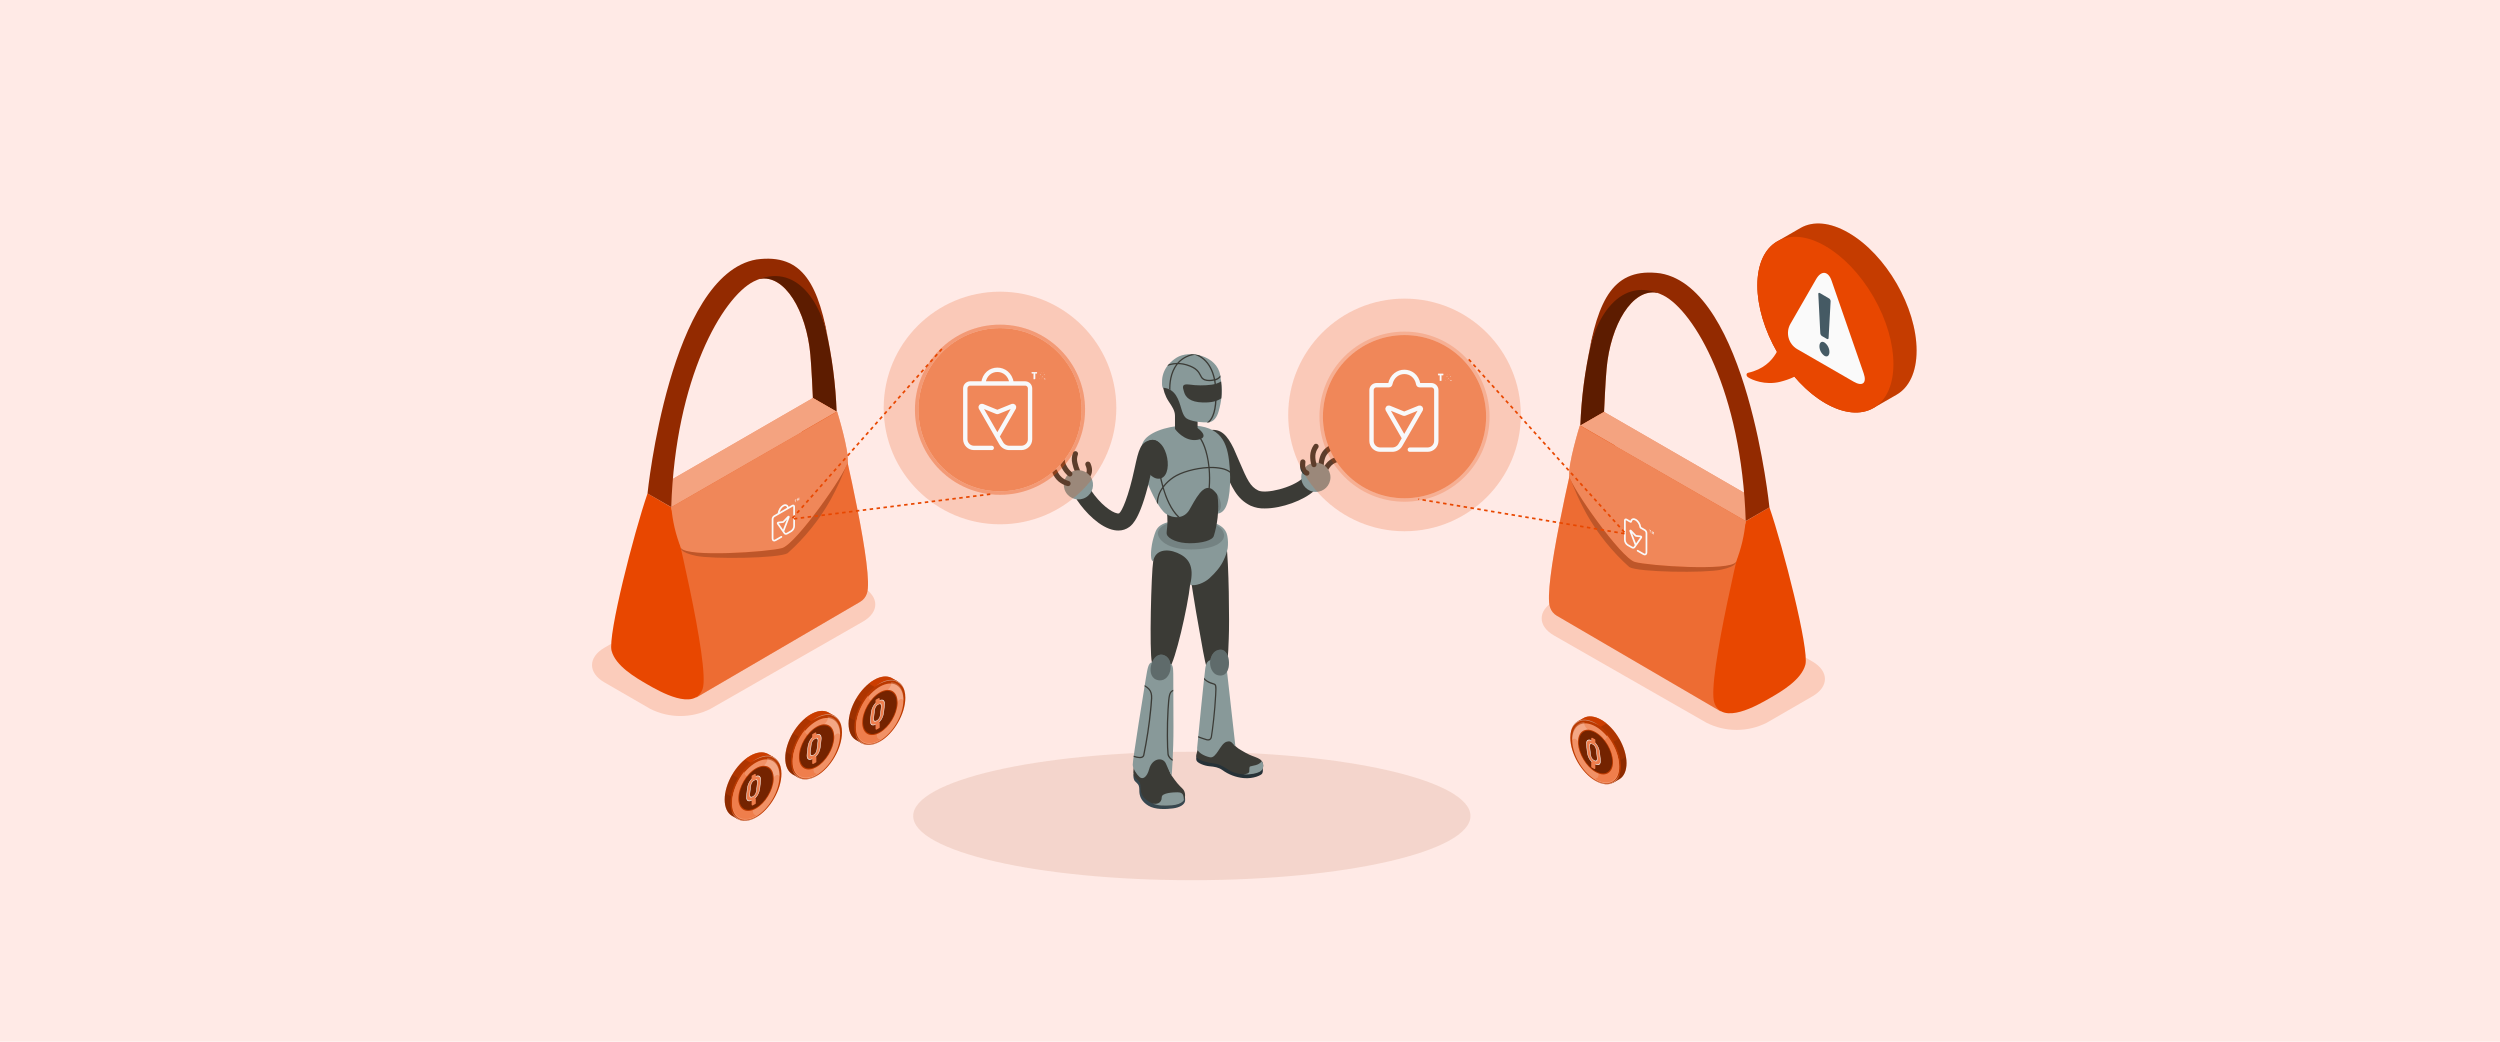 <svg width="1440" height="600" viewBox="0 0 1440 600" fill="none" xmlns="http://www.w3.org/2000/svg">
<rect width="1440" height="600" fill="#FFEAE6"/>
<g opacity="0.4" filter="url(#filter0_f_4427_6591)">
<ellipse cx="686.5" cy="470" rx="160.5" ry="37" fill="#E4B7A4"/>
</g>
<path d="M706.383 313.538C707.819 324.106 708.214 358.219 707.766 367.868C707.318 377.517 707.72 385.053 702.448 385.935C700.503 386.254 695.99 386.239 695.048 384.157C693.916 381.65 692.138 370.102 690.862 363.325C688.499 350.743 685.315 329.858 685.315 329.858C685.315 329.858 692.237 315.574 706.383 313.538Z" fill="#3B3B36"/>
<path d="M727.264 442.704C727.545 443.658 727.456 444.684 727.014 445.576C726.588 446.404 722.121 448.751 716.21 448.174C711.817 447.737 707.62 446.135 704.054 443.532C701.843 441.967 699.495 441.617 696.57 441.359C693.645 441.101 689.831 439.528 689.231 438.138C688.631 436.747 689.436 434.407 689.436 434.407L727.264 442.704Z" fill="#263238"/>
<path d="M705.018 426.536C705.531 426.342 706.063 426.204 706.606 426.126C707.249 426.012 707.909 426.049 708.536 426.232C710.185 426.779 710.397 428.686 711.575 429.742C712.631 430.731 713.817 431.572 715.1 432.242C717.007 433.336 717.638 433.761 719.606 434.696C721.573 435.63 724.308 436.314 725.866 437.431C728.145 439.072 728.327 443.015 725.638 444.489C723.313 445.765 717.281 447.042 711.005 445.066C707.594 443.987 703.894 440.204 699.396 439.748C696.532 439.437 691.138 438.472 689.36 436.238C688.775 435.364 689.314 433.769 689.55 432.865C689.656 432.47 689.77 432.067 689.884 431.672C689.932 431.347 690.043 431.035 690.211 430.753C690.613 430.327 691.472 430.509 691.966 430.593C693.653 430.97 695.401 430.983 697.094 430.631C699.974 429.902 702.276 427.554 705.018 426.536Z" fill="#3B3B36"/>
<path d="M716.226 446.033C720.404 446.306 723.975 445.402 725.639 444.513C727.918 443.282 728.123 440.342 726.824 438.435C724.834 441.056 721.749 440.859 720.116 441.474C719.447 441.71 719.72 442.994 719.584 444.346C719.47 445.425 718.148 445.858 716.226 446.033Z" fill="#889999"/>
<path d="M699.464 380.169C695.566 379.63 694.745 381.902 694.244 385.009C693.743 388.116 689.686 428.74 689.541 430.883C689.397 433.025 693.142 435.396 696.918 436.201C700.694 437.006 702.837 428.353 706.484 427.259C709.416 426.377 709.583 428.201 711.582 429.773L706.172 381.529L699.464 380.169Z" fill="#889999"/>
<path d="M703.368 374.197C698.498 374.106 696.834 379.173 696.994 382.205C697.153 385.236 698.901 389.46 703.52 389.088C709.758 388.594 708.998 374.501 703.368 374.197Z" fill="#889999"/>
<path opacity="0.3" d="M703.368 374.197C698.498 374.106 696.834 379.173 696.994 382.205C697.153 385.236 698.901 389.46 703.52 389.088C709.758 388.594 708.998 374.501 703.368 374.197Z" fill="black"/>
<path d="M698.963 393.517L698.856 393.479C696.243 392.682 694.609 391.74 693.607 390.402C693.607 390.729 693.538 391.071 693.5 391.42C694.94 392.78 696.711 393.738 698.636 394.201L698.742 394.239C699.988 394.611 700.156 394.665 699.874 400.158C699.381 409.776 698.112 420.033 697.42 424.242C697.399 424.513 697.32 424.776 697.189 425.015C697.058 425.253 696.878 425.461 696.661 425.624C696.415 425.748 696.146 425.819 695.871 425.832C695.596 425.845 695.322 425.8 695.065 425.7C693.341 425.214 691.153 424.394 690.165 424.014C690.165 424.28 690.112 424.538 690.089 424.773C691.16 425.184 693.211 425.951 694.86 426.415C695.191 426.51 695.534 426.561 695.878 426.566C696.296 426.577 696.708 426.466 697.063 426.247C697.367 426.026 697.62 425.741 697.805 425.414C697.989 425.086 698.102 424.723 698.135 424.348C698.826 420.124 700.102 409.829 700.596 400.18C700.915 394.566 700.786 394.072 698.963 393.517Z" fill="#3B3B36"/>
<path d="M670.222 320.049C673.663 320.049 679.187 322.146 682.469 326.393C685.751 330.64 685.508 336.817 685.508 336.817C688.41 337.842 693.744 335.73 696.631 333.079C700.232 329.774 703.142 326.431 704.988 322.29C705.987 320.21 706.712 318.008 707.146 315.741C707.443 313.395 707.373 311.016 706.94 308.691C705.421 300.106 692.839 299.574 686.336 299.574C666.362 299.521 666.18 304.216 664.47 309.625C663.027 314.184 662.077 322.959 664.204 323.301C665.04 321.447 667.076 320.049 670.222 320.049Z" fill="#889999"/>
<path opacity="0.15" d="M666.999 306.412C666.24 308.866 669.75 316.471 685.993 316.487C701.561 316.487 705.823 311.092 704.987 307.559C704.151 304.027 700.284 300.152 686.434 300.152C674.962 300.152 668.527 301.702 666.999 306.412Z" fill="black"/>
<path d="M728.539 292.865C725.728 292.963 722.931 292.425 720.357 291.293C712.349 287.319 709.614 280.93 704.645 269.328C703.756 267.231 702.776 264.937 701.659 262.415C699.912 258.882 698.917 257.742 698.552 257.408L698.21 257.469C696.96 257.64 695.692 257.323 694.669 256.584C693.646 255.845 692.948 254.74 692.718 253.5C692.488 252.259 692.745 250.977 693.435 249.921C694.125 248.865 695.196 248.115 696.425 247.827C703.308 246.536 706.917 250.866 710.526 258.175C710.556 258.234 710.584 258.295 710.609 258.357C711.764 260.956 712.774 263.319 713.694 265.469C718.457 276.614 720.167 280.231 724.71 282.51C729.063 284.668 744.365 280.99 750.39 275.406C751.344 274.523 752.61 274.054 753.909 274.104C755.209 274.154 756.435 274.718 757.319 275.672C758.202 276.626 758.671 277.892 758.621 279.192C758.571 280.491 758.007 281.718 757.053 282.601C750.944 288.246 738.256 292.865 728.539 292.865Z" fill="#3B3B36"/>
<path d="M761.004 268.971H760.822C760.426 268.925 760.065 268.726 759.815 268.416C759.565 268.107 759.446 267.711 759.485 267.315C759.619 265.414 760.065 263.548 760.807 261.792C761.739 259.842 763.207 258.198 765.038 257.051C765.205 256.916 765.397 256.819 765.604 256.764C765.811 256.709 766.027 256.698 766.238 256.733C766.449 256.767 766.65 256.845 766.829 256.963C767.007 257.08 767.159 257.234 767.274 257.414C767.389 257.595 767.465 257.797 767.497 258.008C767.528 258.22 767.515 258.436 767.457 258.642C767.4 258.847 767.299 259.039 767.163 259.203C767.026 259.368 766.856 259.502 766.664 259.596C765.337 260.421 764.267 261.6 763.572 263C762.95 264.488 762.583 266.07 762.486 267.68C762.432 268.036 762.253 268.361 761.982 268.597C761.711 268.834 761.364 268.966 761.004 268.971Z" fill="#3B3B36"/>
<path d="M762.932 272.915C762.691 272.912 762.454 272.852 762.241 272.74C761.889 272.554 761.624 272.237 761.503 271.858C761.382 271.478 761.415 271.067 761.595 270.711C762.382 268.974 763.453 267.379 764.763 265.993C766.321 264.496 768.269 263.468 770.385 263.03C770.758 262.991 771.133 263.092 771.436 263.312C771.74 263.533 771.951 263.857 772.029 264.224C772.108 264.591 772.048 264.974 771.86 265.299C771.673 265.625 771.372 265.869 771.016 265.986C769.488 266.294 768.074 267.017 766.928 268.075C765.827 269.252 764.931 270.606 764.277 272.079C764.151 272.328 763.959 272.538 763.722 272.686C763.485 272.833 763.211 272.912 762.932 272.915Z" fill="#3B3B36"/>
<path d="M757.926 283.346C762.575 283.346 766.344 279.577 766.344 274.928C766.344 270.279 762.575 266.51 757.926 266.51C753.277 266.51 749.508 270.279 749.508 274.928C749.508 279.577 753.277 283.346 757.926 283.346Z" fill="#889999"/>
<path d="M752.736 274C752.533 273.997 752.332 273.956 752.144 273.878C749.507 272.746 748.421 270.133 748.915 266.106C748.915 265.891 748.961 265.678 749.05 265.482C749.139 265.286 749.268 265.111 749.429 264.969C749.591 264.827 749.78 264.72 749.986 264.657C750.192 264.594 750.408 264.574 750.622 264.601C750.835 264.628 751.041 264.699 751.224 264.811C751.408 264.923 751.566 265.072 751.688 265.25C751.809 265.427 751.892 265.629 751.93 265.84C751.968 266.052 751.96 266.27 751.908 266.478C751.498 269.859 752.455 270.725 753.329 271.098C753.642 271.24 753.897 271.484 754.054 271.791C754.21 272.097 754.257 272.448 754.189 272.785C754.12 273.122 753.939 273.425 753.675 273.646C753.411 273.867 753.08 273.992 752.736 274Z" fill="#3B3B36"/>
<path d="M756.878 269.124C756.551 269.123 756.234 269.016 755.972 268.821C755.711 268.625 755.52 268.35 755.427 268.037C754.863 266.226 754.606 264.334 754.667 262.438C754.759 260.283 755.457 258.197 756.68 256.421C756.779 256.229 756.918 256.062 757.087 255.928C757.256 255.795 757.452 255.699 757.661 255.646C757.87 255.594 758.087 255.587 758.299 255.625C758.511 255.664 758.713 255.747 758.89 255.869C759.068 255.991 759.217 256.149 759.329 256.334C759.44 256.518 759.511 256.724 759.537 256.938C759.563 257.151 759.544 257.368 759.479 257.574C759.415 257.779 759.308 257.969 759.165 258.13C758.261 259.399 757.735 260.898 757.645 262.453C757.584 264.053 757.797 265.651 758.276 267.179C758.387 267.563 758.342 267.975 758.152 268.326C757.961 268.677 757.64 268.939 757.258 269.055C757.135 269.095 757.007 269.118 756.878 269.124Z" fill="#3B3B36"/>
<path d="M685.508 336.818C684.171 349.415 676.802 381.643 673.535 384.766C670.268 387.888 664.995 387.866 663.476 381.499C661.956 375.132 663.141 329.836 664.235 323.332C665.329 316.829 671.833 315.788 678.055 318.417C684.278 321.046 688.221 325.68 685.508 336.818Z" fill="#3B3B36"/>
<path d="M652.897 445.955C652.721 447.17 652.898 448.409 653.406 449.526C653.946 450.407 655.473 451.266 655.959 452.664C656.445 454.062 656.088 455.832 656.422 457.42C656.719 458.81 657.486 461.644 661.429 464.06C665.372 466.476 671.663 466.142 675.606 465.648C679.549 465.154 682.338 463.46 682.611 461.325C682.717 459.797 682.487 458.264 681.935 456.835L652.897 445.955Z" fill="#37474F"/>
<path d="M653.439 439.057C653.021 442.749 652.558 444.482 652.953 446.229C653.348 447.977 655.148 448.782 656.425 450.681C657.701 452.581 655.597 457.086 660.102 460.611C664.607 464.136 669.166 464.319 674.872 463.886C678.131 463.643 680.19 462.678 681.14 461.796C683.153 459.95 683.024 456.174 681.261 454.412C680.145 453.353 679.085 452.238 678.085 451.069C677.09 449.792 676.102 448.592 674.872 446.738C672.646 443.372 672.25 435.433 670.784 433.769C669.318 432.105 655.695 429.142 653.439 439.057Z" fill="#3B3B36"/>
<path d="M681.937 460.785C681.911 460.202 681.847 459.621 681.747 459.045C681.412 456.903 680.227 456.356 678.145 456.356C676.064 456.356 669.18 456.652 669.18 459.137C669.18 462.935 665.853 463.46 663.68 462.745C667.083 464.189 670.662 464.204 674.871 463.885C678.13 463.642 680.189 462.677 681.139 461.796C681.471 461.517 681.742 461.173 681.937 460.785Z" fill="#889999"/>
<path d="M663.475 381.498C661.385 381.886 660.952 385.206 660.04 390.569C659.129 395.933 652.291 438.297 652.443 440.569C652.595 442.84 654.677 446.062 656.424 447.604C658.171 449.146 660.618 447.817 661.925 442.985C663.657 436.618 669.902 435.797 671.619 439.946C673.997 445.644 674.871 446.783 674.871 446.783C674.871 446.783 675.988 433.252 675.912 418.506C675.828 408.393 675.805 395.196 675.805 388.062C675.805 383.504 675.122 382.744 674.157 382.417C671.391 381.582 663.475 381.498 663.475 381.498Z" fill="#889999"/>
<path d="M669.476 377.107C663.018 376.036 659.166 390.653 667.379 391.838C675.151 392.955 677.18 378.383 669.476 377.107Z" fill="#889999"/>
<path opacity="0.3" d="M669.476 377.107C663.018 376.036 659.166 390.653 667.379 391.838C675.151 392.955 677.18 378.383 669.476 377.107Z" fill="black"/>
<path d="M675.456 437.4C674.884 437.082 674.385 436.647 673.992 436.124C673.6 435.6 673.322 434.999 673.177 434.361C672.751 431.239 672.592 417.647 673.177 408.674C673.686 400.818 673.883 398.904 675.768 398.083V397.323C673.108 398.311 672.949 400.613 672.425 408.659C671.817 417.958 671.999 431.337 672.425 434.49C672.668 436.23 674.058 437.484 675.403 438.289C675.426 437.993 675.441 437.696 675.456 437.4Z" fill="#3B3B36"/>
<path d="M659.37 394.605C659.37 394.863 659.286 395.129 659.24 395.365C663.427 397.902 663.229 400.136 662.644 406.206C662.576 406.966 662.5 407.726 662.424 408.577C661.561 417.406 660.23 426.184 658.435 434.872C658.391 435.074 658.299 435.262 658.167 435.421C658.035 435.579 657.866 435.704 657.675 435.783C656.665 436.232 654.879 435.867 653.071 435.252C653.071 435.51 652.995 435.768 652.965 436.011C654.116 436.435 655.326 436.678 656.551 436.733C657.04 436.749 657.527 436.661 657.979 436.475C658.278 436.35 658.543 436.155 658.751 435.907C658.958 435.658 659.103 435.363 659.172 435.047C660.976 426.333 662.317 417.531 663.191 408.676C663.267 407.832 663.335 407.05 663.411 406.32C663.996 400.083 664.24 397.462 659.37 394.605Z" fill="#3B3B36"/>
<path d="M697.624 294.894C692.108 293.093 686.493 286.377 686.493 286.377C686.493 286.377 694.455 272.762 701.339 277.83C708.222 282.898 707.69 298.176 697.624 294.894Z" fill="#889999"/>
<path opacity="0.15" d="M697.624 294.894C692.108 293.093 686.493 286.377 686.493 286.377C686.493 286.377 694.455 272.762 701.339 277.83C708.222 282.898 707.69 298.176 697.624 294.894Z" fill="black"/>
<path d="M701.213 285.033C702.565 293.846 700.893 303.305 699.161 308.677C698.439 311.237 692.377 312.908 685.319 312.908C678.26 312.908 672.988 310.363 672.122 307.909C671.256 305.455 674.804 300.152 669.311 283.005C669.311 283.005 677.615 270.089 689.132 272.877C700.65 275.665 701.213 285.033 701.213 285.033Z" fill="#3B3B36"/>
<path d="M682.363 245.062C670.701 245.563 661.044 249.521 658.423 254.634C655.802 259.748 657.443 270.179 660.832 278.058C663.164 283.475 667.669 293.405 671.681 296.041C675.692 298.677 681.862 298.996 684.999 293.807C688.137 288.618 693.235 277.009 698.971 282.411C704.16 287.289 703.651 292.584 702.565 293.853C702.308 294.167 702.006 294.441 701.668 294.666L701.615 295.851C702.84 295.618 703.95 294.975 704.76 294.028C708.225 290.328 709.425 278.134 707.936 265.423C706.447 252.712 701.501 244.241 682.363 245.062Z" fill="#889999"/>
<path d="M660.61 254.788C663.398 251.817 667.797 253.831 670.053 257.607C672.834 262.287 673.685 269.717 671.155 273.561C668.625 277.406 663.557 275.841 660.982 271.442C657.89 266.222 658.254 257.303 660.61 254.788Z" fill="#3B3B36"/>
<path d="M708.442 271.365C707.066 270.474 705.535 269.848 703.929 269.518C701.56 269.02 699.139 268.816 696.719 268.911C695.777 259.923 693.08 253.207 690.581 251.019L690.079 251.588C692.123 253.374 695.01 259.703 695.998 268.941C688.4 269.275 680.043 271.699 675.727 274.609C673.586 276.038 671.673 277.782 670.052 279.783C669.377 277.363 668.834 274.908 668.426 272.428L667.667 272.55C668.11 275.244 668.712 277.911 669.467 280.535C667.579 283.059 666.467 286.08 666.269 289.226C666.519 289.66 666.77 290.085 667.028 290.503C666.943 287.282 667.894 284.118 669.741 281.477C671.382 286.993 674.132 293.732 678.432 297.872C678.764 297.849 679.093 297.805 679.42 297.743C674.816 293.641 671.944 286.423 670.303 280.702C671.934 278.567 673.911 276.72 676.153 275.239C680.362 272.375 688.605 269.997 696.074 269.678C696.415 273.451 696.427 277.246 696.112 281.021C696.368 281.033 696.623 281.071 696.871 281.135C697.18 277.314 697.159 273.473 696.811 269.655C699.149 269.57 701.488 269.771 703.777 270.255C705.487 270.589 707.1 271.298 708.503 272.33L708.442 271.365Z" fill="#3B3B36"/>
<path d="M644.147 305.584C643.411 305.579 642.677 305.516 641.951 305.394C633.677 303.988 625.153 295.168 620.374 288.041C619.697 286.961 619.467 285.66 619.733 284.413C619.998 283.166 620.738 282.072 621.797 281.361C622.855 280.65 624.148 280.379 625.402 280.605C626.657 280.831 627.775 281.536 628.518 282.571C633.73 290.336 640.203 295.137 643.592 295.722C643.936 295.809 644.298 295.793 644.633 295.677C646.228 294.469 649.951 286.56 653.567 269.617C655.847 259.133 656.857 254.346 663.254 253.435C664.484 253.265 665.732 253.568 666.748 254.282C667.763 254.996 668.47 256.069 668.727 257.284C668.983 258.498 668.769 259.765 668.129 260.829C667.488 261.892 666.469 262.673 665.275 263.015C664.418 265.863 663.711 268.754 663.156 271.676C657.419 298.336 652.223 302.233 650.521 303.517C648.682 304.89 646.441 305.617 644.147 305.584Z" fill="#3B3B36"/>
<path d="M620.731 273.097C620.43 273.095 620.137 273.004 619.888 272.835C619.639 272.666 619.446 272.427 619.333 272.148L619.196 271.813C618.544 270.307 618.035 268.743 617.677 267.141C617.129 264.968 617.286 262.678 618.125 260.6C618.319 260.275 618.626 260.035 618.987 259.925C619.348 259.815 619.737 259.843 620.079 260.004C620.42 260.166 620.689 260.448 620.834 260.797C620.978 261.146 620.988 261.536 620.86 261.891C620.289 263.363 620.207 264.98 620.625 266.503C620.952 267.936 621.415 269.336 622.007 270.681L622.144 271.023C622.29 271.394 622.284 271.808 622.127 272.174C621.971 272.541 621.677 272.832 621.308 272.984C621.126 273.06 620.929 273.099 620.731 273.097Z" fill="#3B3B36"/>
<path d="M626.527 275.414C626.254 275.41 625.988 275.332 625.755 275.188C625.523 275.045 625.334 274.842 625.207 274.6C625.08 274.358 625.021 274.087 625.035 273.814C625.05 273.542 625.137 273.278 625.289 273.051C625.866 272.208 626.497 270.772 625.251 268.007C625.17 267.823 625.125 267.625 625.12 267.424C625.115 267.224 625.15 267.024 625.222 266.837C625.369 266.458 625.659 266.154 626.03 265.989C626.213 265.908 626.411 265.864 626.612 265.859C626.812 265.854 627.012 265.889 627.199 265.961C627.578 266.107 627.883 266.397 628.047 266.768C629.429 269.807 629.346 272.527 627.811 274.761C627.668 274.967 627.476 275.135 627.252 275.249C627.028 275.363 626.779 275.42 626.527 275.414Z" fill="#3B3B36"/>
<path d="M625.423 286.516C629.434 284.165 630.779 279.007 628.428 274.997C626.077 270.986 620.919 269.641 616.909 271.992C612.898 274.343 611.553 279.5 613.904 283.511C616.255 287.522 621.412 288.867 625.423 286.516Z" fill="#889999"/>
<path d="M616.234 274.487C615.904 274.489 615.583 274.379 615.322 274.176C613.867 272.995 612.666 271.532 611.789 269.876C610.606 267.98 610.104 265.736 610.369 263.516C610.466 263.157 610.691 262.846 611.003 262.642C611.314 262.438 611.689 262.355 612.057 262.409C612.426 262.464 612.761 262.651 613 262.937C613.239 263.222 613.365 263.585 613.354 263.957C613.193 265.502 613.563 267.057 614.403 268.364C615.089 269.671 616.023 270.833 617.153 271.783C617.397 271.978 617.574 272.243 617.662 272.543C617.749 272.842 617.742 273.162 617.641 273.457C617.541 273.753 617.352 274.01 617.1 274.194C616.848 274.379 616.546 274.481 616.234 274.487Z" fill="#3B3B36"/>
<path d="M615.238 280.026C615.078 280.027 614.918 280.002 614.767 279.95C612.926 279.445 611.214 278.554 609.745 277.336C608.19 275.987 606.983 274.283 606.227 272.368C606.114 272.183 606.042 271.975 606.015 271.76C605.989 271.545 606.009 271.326 606.074 271.119C606.139 270.912 606.247 270.722 606.392 270.56C606.537 270.398 606.715 270.27 606.914 270.183C607.113 270.096 607.328 270.052 607.545 270.055C607.761 270.058 607.975 270.108 608.172 270.2C608.368 270.293 608.542 270.426 608.682 270.592C608.823 270.757 608.926 270.951 608.985 271.16C609.558 272.636 610.475 273.954 611.659 275.004C612.842 275.98 614.22 276.69 615.701 277.086C616.029 277.209 616.304 277.441 616.48 277.743C616.656 278.045 616.722 278.399 616.668 278.745C616.613 279.09 616.441 279.406 616.181 279.64C615.92 279.873 615.587 280.01 615.238 280.026Z" fill="#3B3B36"/>
<path d="M669.642 220.887C669.924 224.567 671.131 228.116 673.152 231.204C675.066 234.068 676.791 236.522 676.791 239.501V247.098C676.791 247.098 682.109 254.635 689.707 253.351C697.616 252.029 689.805 246.559 689.805 246.559V239.964C689.805 239.964 690.755 231.751 685.574 226.509C680.392 221.267 669.642 220.887 669.642 220.887Z" fill="#3B3B36"/>
<path d="M669.606 223.303C668.489 217.156 670.366 210.699 677.69 206.026C685.014 201.354 701.044 204.765 702.868 216.237C704.463 226.19 703.46 231.432 701.948 236.887C701.014 240.283 699.084 243.094 695.916 243.254C692.877 243.406 688.015 243.079 684.421 241.552C682.97 240.937 681.739 239.805 680.539 235.755C679.034 230.688 677.272 223.706 669.606 223.303Z" fill="#889999"/>
<path d="M685.074 221.496C680.439 220.918 681.169 222.932 682.035 225.849C682.924 228.888 685.53 231.608 692.755 231.828C697.557 231.98 701.036 231.137 703.483 229.435C703.795 226.201 703.754 222.943 703.361 219.718C701.702 220.702 699.858 221.333 697.944 221.572C693.671 222.142 689.34 222.116 685.074 221.496Z" fill="#3B3B36"/>
<path d="M703.027 217.277C702.973 216.927 702.928 216.593 702.867 216.236C702.871 216.211 702.871 216.185 702.867 216.16C702.549 216.702 702.122 217.171 701.613 217.54C701.104 217.909 700.525 218.168 699.912 218.303C698.833 213.243 696.751 209.338 693.682 206.663C692.757 205.853 691.736 205.159 690.643 204.597C689.262 204.264 687.852 204.068 686.434 204.012C683.694 204.633 681.172 205.979 679.132 207.909C678.768 208.258 678.423 208.625 678.099 209.011C676.457 209.048 674.827 209.303 673.252 209.771C672.94 210.12 672.652 210.47 672.386 210.827C674.034 210.238 675.759 209.888 677.506 209.786C673.844 214.618 673.373 220.871 673.419 224.221C673.679 224.342 673.933 224.476 674.179 224.624C674.088 221.395 674.445 214.671 678.471 209.763C680.199 209.788 681.914 210.065 683.562 210.584C688.994 212.27 690.149 214.458 691.364 216.783L691.653 217.323C692.572 219.047 694.616 219.564 696.576 219.564C697.499 219.558 698.418 219.454 699.319 219.252C699.718 221.416 699.942 223.609 699.988 225.809C700.284 236.354 698.065 240.7 696.189 242.524C695.848 242.842 695.468 243.115 695.057 243.336H695.968C696.151 243.336 696.318 243.336 696.485 243.283C696.652 243.23 696.607 243.192 696.667 243.131C698.711 241.247 701.089 236.727 700.785 225.855C700.733 223.598 700.499 221.35 700.086 219.131C701.229 218.82 702.253 218.174 703.027 217.277ZM692.299 216.95L692.018 216.411C690.726 213.949 689.503 211.624 683.767 209.854C682.255 209.375 680.686 209.097 679.102 209.026C679.284 208.836 679.444 208.639 679.634 208.456C682.023 206.221 685.062 204.802 688.31 204.407C690.097 205.028 691.748 205.988 693.173 207.233C696.12 209.809 698.126 213.585 699.159 218.493C697.138 218.948 693.476 219.146 692.299 216.95Z" fill="#3B3B36"/>
<path d="M409.165 408.342L496.99 358.087C506.534 352.651 506.594 343.711 496.99 338.214L470.051 322.63C464.696 319.918 458.778 318.505 452.775 318.505C446.773 318.505 440.855 319.918 435.5 322.63L348.158 373.067C338.614 378.624 338.614 387.563 348.158 393.06L374.493 408.282C379.866 410.999 385.801 412.421 391.822 412.431C397.843 412.442 403.782 411.041 409.165 408.342Z" fill="#FBCCBB"/>
<path d="M475.725 189.925C471.678 172.348 464.792 162.985 456.215 158.455C453.24 156.829 449.832 156.17 446.465 156.57C443.098 156.971 439.94 158.411 437.43 160.69C451.987 157.79 464.551 179.173 466.786 204.421C467.51 212.213 468.235 229.247 468.235 229.247L481.886 237.099C481.318 221.216 479.255 205.421 475.725 189.925Z" fill="#E84700"/>
<path opacity="0.6" d="M475.725 189.925C471.678 172.348 464.792 162.985 456.215 158.455C453.24 156.829 449.832 156.17 446.465 156.57C443.098 156.971 439.94 158.411 437.43 160.69C451.987 157.79 464.551 179.173 466.786 204.421C467.51 212.213 468.235 229.247 468.235 229.247L481.886 237.099C481.318 221.216 479.255 205.421 475.725 189.925Z" fill="black"/>
<path d="M482.434 241.447L481.89 237.098L481.407 237.401V237.098L467.816 229.246C466.065 234.32 463.95 241.327 461.776 248.877L386.695 292.065L401.071 401.756L495.42 346.669C497.296 345.588 498.697 343.842 499.347 341.777C503.393 330.421 486.843 259.749 482.434 241.447Z" fill="#E84700"/>
<path opacity="0.2" d="M482.434 241.447L481.89 237.098L481.407 237.401V237.098L467.816 229.246C466.065 234.32 463.95 241.327 461.776 248.877L386.695 292.065L401.071 401.756L495.42 346.669C497.296 345.588 498.697 343.842 499.347 341.777C503.393 330.421 486.843 259.749 482.434 241.447Z" fill="white"/>
<path d="M481.887 237.098L386.632 292.065L373.041 284.213L468.236 229.246L481.887 237.098Z" fill="#E84700"/>
<path opacity="0.5" d="M481.887 237.098L386.632 292.065L373.041 284.213L468.236 229.246L481.887 237.098Z" fill="white"/>
<path opacity="0.2" d="M392.188 315.686C392.188 315.686 391.584 318.163 400.825 320.156C410.067 322.149 448.604 321.666 453.678 318.646C463.6 309.775 471.988 299.326 478.503 287.72C482.284 280.838 485.516 273.668 488.168 266.277L392.188 315.686Z" fill="black"/>
<path d="M372.98 284.214C365.067 307.167 349.967 365.999 352.262 374.818C354.557 383.637 366.155 390.342 372.98 394.268C379.806 398.194 400.041 409.912 404.692 396.865C409.343 383.818 386.571 292.127 386.571 292.127L372.98 284.214Z" fill="#E84700"/>
<path d="M386.695 292.067C387.368 300.171 389.24 308.131 392.252 315.685C395.756 321.121 442.507 317.92 450.481 315.685C458.454 313.45 487.206 272.618 488.232 266.275C489.259 259.933 482.192 237.101 482.192 237.101L386.695 292.067Z" fill="#E84700"/>
<path opacity="0.35" d="M386.695 292.067C387.368 300.171 389.24 308.131 392.252 315.685C395.756 321.121 442.507 317.92 450.481 315.685C458.454 313.45 487.206 272.618 488.232 266.275C489.259 259.933 482.192 237.101 482.192 237.101L386.695 292.067Z" fill="white"/>
<path d="M450.072 309.221L446.671 311.185C445.748 311.717 445 311.285 445 310.22L445 298.989C445 298.38 445.427 297.64 445.955 297.335L456.457 291.272C456.984 290.968 457.411 291.215 457.411 291.823L457.411 303.054C457.411 304.12 456.663 305.415 455.741 305.948L453.434 307.28C452.794 307.649 452.202 307.596 451.883 307.139L451.146 306.087M451.146 306.087L447.972 301.551C447.859 301.389 448.058 301.01 448.269 300.987L451.056 300.687C451.114 300.681 451.178 300.643 451.236 300.583L454.023 297.664C454.234 297.444 454.433 297.593 454.32 297.886L451.146 306.087ZM448.461 295.811C448.875 291.683 453.359 289.017 453.891 292.676" stroke="#F8F9FA" stroke-linecap="round" stroke-linejoin="round"/>
<path d="M458.715 287.488L458.715 287.672C458.715 287.715 458.693 287.751 458.658 287.771L458.36 287.943L458.36 289.118C458.36 289.159 458.341 289.193 458.303 289.215L458.124 289.318L458.124 288.079L457.827 288.251C457.791 288.271 457.77 288.261 457.77 288.218L457.77 288.034L458.715 287.488Z" fill="#F8F9FA"/>
<path d="M460.352 288.032L460.184 288.129C460.147 288.15 460.127 288.139 460.127 288.098L460.117 287.131L459.924 288.058C459.916 288.099 459.895 288.132 459.861 288.152L459.706 288.241C459.672 288.261 459.653 288.252 459.645 288.22L459.452 287.515L459.442 288.494C459.44 288.536 459.422 288.569 459.385 288.59L459.217 288.687L459.229 287.191L459.485 287.043C459.517 287.025 459.538 287.031 459.546 287.062L459.786 287.927L460.025 286.786C460.033 286.745 460.054 286.715 460.086 286.696L460.34 286.55L460.352 288.032Z" fill="#F8F9FA"/>
<path d="M435.738 149.455C385.724 158.153 372.979 284.214 372.979 284.214L386.631 292.066C389.047 217.529 416.228 171.26 434.107 162.139C458.812 150.059 474.335 175.066 477.899 200.435C471.799 163.952 462.617 145.831 435.738 149.455Z" fill="#932A00"/>
<path d="M983.006 416.342L895.181 366.087C885.637 360.651 885.577 351.711 895.181 346.214L922.12 330.63C927.475 327.918 933.393 326.505 939.395 326.505C945.398 326.505 951.316 327.918 956.671 330.63L1044.01 381.067C1053.56 386.624 1053.56 395.563 1044.01 401.06L1017.68 416.282C1012.3 418.999 1006.37 420.421 1000.35 420.431C994.328 420.442 988.388 419.041 983.006 416.342Z" fill="#FBCCBB"/>
<path d="M916.445 197.925C920.492 180.348 927.378 170.985 935.955 166.455C938.93 164.829 942.338 164.17 945.705 164.57C949.072 164.971 952.23 166.411 954.74 168.69C940.183 165.79 927.619 187.173 925.384 212.421C924.66 220.213 923.935 237.247 923.935 237.247L910.284 245.099C910.852 229.216 912.915 213.421 916.445 197.925Z" fill="#E84700"/>
<path opacity="0.6" d="M916.445 197.925C920.492 180.348 927.378 170.985 935.955 166.455C938.93 164.829 942.338 164.17 945.705 164.57C949.072 164.971 952.23 166.411 954.74 168.69C940.183 165.79 927.619 187.173 925.384 212.421C924.66 220.213 923.935 237.247 923.935 237.247L910.284 245.099C910.852 229.216 912.915 213.421 916.445 197.925Z" fill="black"/>
<path d="M909.735 249.447L910.279 245.098L910.762 245.401V245.098L924.353 237.246C926.104 242.32 928.218 249.327 930.393 256.877L1005.47 300.065L991.098 409.756L896.749 354.669C894.873 353.588 893.472 351.842 892.822 349.777C888.775 338.421 905.326 267.749 909.735 249.447Z" fill="#E84700"/>
<path opacity="0.2" d="M909.735 249.447L910.279 245.098L910.762 245.401V245.098L924.353 237.246C926.104 242.32 928.218 249.327 930.393 256.877L1005.47 300.065L991.098 409.756L896.749 354.669C894.873 353.588 893.472 351.842 892.822 349.777C888.775 338.421 905.326 267.749 909.735 249.447Z" fill="white"/>
<path d="M910.284 245.098L1005.54 300.065L1019.13 292.213L923.935 237.246L910.284 245.098Z" fill="#E84700"/>
<path opacity="0.5" d="M910.284 245.098L1005.54 300.065L1019.13 292.213L923.935 237.246L910.284 245.098Z" fill="white"/>
<path opacity="0.2" d="M999.983 323.686C999.983 323.686 1000.59 326.163 991.346 328.156C982.104 330.149 943.567 329.666 938.493 326.646C928.571 317.775 920.183 307.326 913.667 295.72C909.887 288.838 906.655 281.668 904.003 274.277L999.983 323.686Z" fill="black"/>
<path d="M1019.19 292.213C1027.1 315.166 1042.2 373.999 1039.91 382.818C1037.61 391.636 1026.02 398.341 1019.19 402.267C1012.36 406.193 992.129 417.912 987.478 404.865C982.827 391.818 1005.6 300.126 1005.6 300.126L1019.19 292.213Z" fill="#E84700"/>
<path d="M1005.47 300.067C1004.8 308.171 1002.93 316.13 999.917 323.684C996.413 329.12 949.661 325.919 941.688 323.684C933.715 321.449 904.963 280.617 903.937 274.275C902.91 267.932 909.977 245.1 909.977 245.1L1005.47 300.067Z" fill="#E84700"/>
<path opacity="0.35" d="M1005.47 300.067C1004.8 308.171 1002.93 316.13 999.917 323.684C996.413 329.12 949.661 325.919 941.688 323.684C933.715 321.449 904.963 280.617 903.937 274.275C902.91 267.932 909.977 245.1 909.977 245.1L1005.47 300.067Z" fill="white"/>
<path d="M943.28 317.221L946.681 319.185C947.604 319.718 948.352 319.286 948.352 318.22L948.352 306.989C948.352 306.381 947.924 305.64 947.397 305.336L945.079 303.997C944.958 303.928 944.857 303.764 944.836 303.614C944.276 299.718 940.122 297.255 939.463 300.52C939.438 300.639 939.339 300.683 939.221 300.615L936.895 299.272C936.368 298.968 935.94 299.215 935.94 299.824L935.94 311.055C935.94 312.12 936.688 313.416 937.611 313.948L939.917 315.28C940.558 315.65 941.149 315.596 941.469 315.14L942.206 314.087M942.206 314.087L945.38 309.551C945.493 309.389 945.293 309.01 945.083 308.987L942.295 308.687C942.238 308.681 942.173 308.644 942.116 308.583L939.328 305.665C939.118 305.444 938.918 305.593 939.031 305.886L942.206 314.087Z" stroke="#F8F9FA" stroke-linecap="round" stroke-linejoin="round"/>
<path d="M950.945 305.546L950.945 305.73C950.945 305.774 950.924 305.784 950.888 305.763L950.591 305.592L950.591 306.767C950.591 306.808 950.571 306.819 950.534 306.798L950.354 306.694L950.354 305.455L950.057 305.284C950.022 305.263 950 305.228 950 305.185L950 305L950.945 305.546Z" fill="#F8F9FA"/>
<path d="M952.582 307.981L952.415 307.884C952.377 307.862 952.358 307.828 952.358 307.787L952.348 306.808L952.155 307.513C952.147 307.545 952.125 307.553 952.092 307.534L951.936 307.444C951.903 307.425 951.883 307.393 951.875 307.352L951.682 306.424L951.672 307.392C951.67 307.431 951.653 307.444 951.615 307.422L951.448 307.326L951.46 305.843L951.716 305.991C951.747 306.009 951.769 306.04 951.777 306.081L952.017 307.222L952.255 306.357C952.263 306.325 952.285 306.32 952.316 306.338L952.57 306.484L952.582 307.981Z" fill="#F8F9FA"/>
<path d="M956.431 157.455C1006.44 166.153 1019.19 292.214 1019.19 292.214L1005.54 300.066C1003.12 225.529 975.941 179.26 958.062 170.139C933.357 158.059 917.834 183.066 914.27 208.435C920.37 171.952 929.552 153.831 956.431 157.455Z" fill="#932A00"/>
<path d="M480.136 413.339C481.186 415.35 481.699 417.599 481.626 419.866C481.626 429.143 475.054 440.419 466.96 445.057C465.017 446.255 462.8 446.937 460.52 447.04L459.972 448.003L456.303 445.901C453.823 444.312 452.306 441.131 452.306 436.673C452.306 427.396 458.877 416.115 466.966 411.482C470.859 409.248 474.408 408.952 477.031 410.288L480.7 412.386L480.136 413.339Z" fill="#E84700"/>
<path opacity="0.25" d="M480.136 413.339C481.186 415.35 481.699 417.599 481.626 419.866C481.626 429.143 475.054 440.419 466.96 445.057C465.017 446.255 462.8 446.937 460.52 447.04L459.972 448.003L456.303 445.901C453.823 444.312 452.306 441.131 452.306 436.673C452.306 427.396 458.877 416.115 466.966 411.482C470.859 409.248 474.408 408.952 477.031 410.288L480.7 412.386L480.136 413.339Z" fill="black"/>
<path opacity="0.1" d="M477.332 434.198C474.704 438.759 471.013 442.757 466.96 445.057C465.017 446.254 462.8 446.937 460.52 447.039L459.972 448.003L456.303 445.9C453.823 444.312 452.306 441.13 452.306 436.673C452.306 432.034 453.949 426.892 456.599 422.336L477.332 434.198Z" fill="black"/>
<path opacity="0.1" d="M469.983 442.965C469.035 443.745 468.024 444.445 466.96 445.057C465.017 446.254 462.8 446.936 460.52 447.039L459.972 448.003L456.303 445.9C453.823 444.312 452.306 441.13 452.306 436.673C452.311 435.45 452.415 434.231 452.618 433.025L469.983 442.965Z" fill="black"/>
<path opacity="0.5" d="M481.305 423.508C481.513 422.305 481.619 421.087 481.623 419.867C481.696 417.599 481.183 415.35 480.134 413.339L480.681 412.375L477.012 410.278C474.389 408.941 470.84 409.237 466.947 411.472C465.884 412.085 464.873 412.785 463.924 413.563L481.305 423.508Z" fill="#E84700"/>
<path d="M470.321 446.984C462.222 451.617 455.661 447.861 455.661 438.584C455.661 430.468 460.683 420.819 467.369 415.43L467.638 415.211C468.489 414.543 469.385 413.936 470.321 413.393C477.079 409.527 482.763 411.498 484.466 417.637C484.826 418.991 485.001 420.387 484.986 421.788C484.986 431.065 478.42 442.346 470.321 446.984Z" fill="#E84700"/>
<path opacity="0.2" d="M470.321 446.984C462.222 451.617 455.661 447.861 455.661 438.584C455.661 430.468 460.683 420.819 467.369 415.43L467.638 415.211C468.489 414.543 469.385 413.936 470.321 413.393C477.079 409.527 482.763 411.498 484.466 417.637C484.826 418.991 485.001 420.387 484.986 421.788C484.986 431.065 478.42 442.346 470.321 446.984Z" fill="black"/>
<path opacity="0.5" d="M484.466 417.637C484.04 416.383 483.343 415.238 482.425 414.284C481.507 413.329 480.391 412.587 479.154 412.112C475.233 410.688 469.352 413.919 467.654 415.211C468.505 414.543 469.402 413.936 470.338 413.393C477.079 409.527 482.763 411.498 484.466 417.637Z" fill="#F5F5F5"/>
<path opacity="0.5" d="M456.181 442.757C456.603 444.013 457.299 445.16 458.217 446.115C459.136 447.071 460.254 447.811 461.493 448.282C465.414 449.706 471.295 446.475 472.993 445.183C472.142 445.854 471.244 446.462 470.304 447.001C463.568 450.851 457.884 448.879 456.181 442.757Z" fill="#F5F5F5"/>
<path d="M479.757 436.627C485.154 427.526 485.253 417.612 479.979 414.484C474.704 411.356 466.052 416.198 460.655 425.299C455.258 434.4 455.159 444.314 460.434 447.442C465.709 450.57 474.36 445.728 479.757 436.627Z" fill="#E84700"/>
<path opacity="0.4" d="M479.757 436.627C485.154 427.526 485.253 417.612 479.979 414.484C474.704 411.356 466.052 416.198 460.655 425.299C455.258 434.4 455.159 444.314 460.434 447.442C465.709 450.57 474.36 445.728 479.757 436.627Z" fill="white"/>
<path opacity="0.2" d="M476.657 412.748C479.91 412.841 482.391 414.839 483.431 418.361C483.632 419.052 483.773 419.759 483.853 420.475C483.927 421.089 483.963 421.707 483.963 422.326C483.963 422.681 483.963 423.037 483.963 423.421C483.223 422.079 481.854 421.63 479.352 425.398C474.461 432.769 472.736 418.892 472.736 418.892C472.736 418.892 477.988 415.321 476.657 412.748Z" fill="white"/>
<path d="M465.074 423.262C467.714 425.277 468.415 442.193 468.415 442.193C468.415 442.193 467.927 445.578 470.392 445.775C469.861 446.082 469.312 446.358 468.749 446.602C468.371 446.771 468.004 446.914 467.653 447.04C462.287 448.885 458.054 446.492 456.98 440.928C456.904 440.55 456.849 440.162 456.805 439.756C456.745 439.194 456.714 438.629 456.712 438.064C456.712 437.517 456.712 436.931 456.783 436.356C456.821 435.896 456.882 435.43 456.947 434.965C457.013 434.499 457.106 434.028 457.205 433.557C457.512 432.125 457.931 430.718 458.459 429.351C458.576 429.052 458.696 428.751 458.82 428.448C459.377 427.131 460.017 425.85 460.737 424.615C461.622 423.098 462.63 421.657 463.749 420.305C463.749 420.305 462.988 422.539 465.074 423.262Z" fill="#E84700"/>
<path opacity="0.3" d="M465.074 423.262C467.714 425.277 468.415 442.193 468.415 442.193C468.415 442.193 467.927 445.578 470.392 445.775C469.861 446.082 469.312 446.358 468.749 446.602C468.371 446.771 468.004 446.914 467.653 447.04C462.287 448.885 458.054 446.492 456.98 440.928C456.904 440.55 456.849 440.162 456.805 439.756C456.745 439.194 456.714 438.629 456.712 438.064C456.712 437.517 456.712 436.931 456.783 436.356C456.821 435.896 456.882 435.43 456.947 434.965C457.013 434.499 457.106 434.028 457.205 433.557C457.512 432.125 457.931 430.718 458.459 429.351C458.576 429.052 458.696 428.751 458.82 428.448C459.377 427.131 460.017 425.85 460.737 424.615C461.622 423.098 462.63 421.657 463.749 420.305C463.749 420.305 462.988 422.539 465.074 423.262Z" fill="white"/>
<path d="M470.322 441.837C464.939 444.92 460.542 442.653 460.191 436.788C460.191 436.541 460.191 436.284 460.191 436.021C460.191 429.597 464.737 421.783 470.344 418.579C475.952 415.375 480.497 417.971 480.497 424.395C480.497 424.652 480.497 424.942 480.497 425.183C480.114 431.448 475.711 438.759 470.322 441.837Z" fill="#E84700"/>
<path opacity="0.2" d="M470.322 441.837C464.939 444.92 460.542 442.653 460.191 436.788C460.191 436.541 460.191 436.284 460.191 436.021C460.191 429.597 464.737 421.783 470.344 418.579C475.952 415.375 480.497 417.971 480.497 424.395C480.497 424.652 480.497 424.942 480.497 425.183C480.114 431.448 475.711 438.759 470.322 441.837Z" fill="black"/>
<path d="M470.321 441.322C464.965 444.389 460.617 441.903 460.617 435.764C460.617 429.625 464.965 422.156 470.321 419.083C475.677 416.011 480.031 418.503 480.031 424.642C480.031 430.781 475.693 438.25 470.321 441.322Z" fill="#E84700"/>
<path opacity="0.5" d="M470.321 441.322C464.965 444.389 460.617 441.903 460.617 435.764C460.617 429.625 464.965 422.156 470.321 419.083C475.677 416.011 480.031 418.503 480.031 424.642C480.031 430.781 475.693 438.25 470.321 441.322Z" fill="black"/>
<g filter="url(#filter1_d_4427_6591)">
<path d="M473.835 429.918C473.662 431.5 473.225 432.885 472.523 434.071C471.821 435.242 470.882 436.149 469.706 436.794C468.56 437.424 467.678 437.589 467.062 437.289C466.46 436.982 466.159 436.256 466.159 435.111C466.159 434.833 466.18 434.527 466.223 434.193L466.653 430.425C466.825 428.876 467.27 427.52 467.986 426.358C468.703 425.18 469.642 424.273 470.803 423.635C471.935 423.014 472.802 422.865 473.404 423.189C474.007 423.496 474.308 424.214 474.308 425.342C474.308 425.62 474.286 425.934 474.243 426.285L473.835 429.918ZM472.437 427.104C472.466 426.827 472.48 426.631 472.48 426.517C472.48 425.863 472.322 425.442 472.007 425.256C471.692 425.069 471.262 425.125 470.717 425.424C469.455 426.116 468.724 427.351 468.524 429.129L468.029 433.374C468.001 433.651 467.986 433.839 467.986 433.937C467.986 434.574 468.144 434.995 468.459 435.198C468.789 435.377 469.226 435.317 469.771 435.018C471.032 434.325 471.756 433.094 471.942 431.324L472.437 427.104Z" fill="#EF7E4D"/>
<path d="M473.835 429.918L473.688 429.976L473.687 429.977L473.835 429.918ZM472.523 434.071L472.627 434.135L472.628 434.133L472.523 434.071ZM467.062 437.289L466.961 437.469L466.962 437.469L467.062 437.289ZM466.223 434.193L466.37 434.139L466.37 434.136L466.223 434.193ZM466.653 430.425L466.8 430.368L466.8 430.367L466.653 430.425ZM467.986 426.358L468.088 426.426L468.089 426.424L467.986 426.358ZM473.404 423.189L473.302 423.367L473.304 423.368L473.404 423.189ZM474.243 426.285L474.096 426.34L474.096 426.342L474.243 426.285ZM472.437 427.104L472.584 427.048L472.584 427.044L472.437 427.104ZM472.007 425.256L471.902 425.433V425.433L472.007 425.256ZM468.524 429.129L468.671 429.072L468.671 429.071L468.524 429.129ZM468.029 433.374L467.882 433.43L467.882 433.433L468.029 433.374ZM468.459 435.198L468.352 435.374L468.357 435.376L468.459 435.198ZM471.942 431.324L471.796 431.381L471.795 431.384L471.942 431.324ZM473.687 429.977C473.518 431.532 473.091 432.873 472.418 434.009L472.628 434.133C473.36 432.897 473.807 431.468 473.982 429.859L473.687 429.977ZM472.419 434.008C471.75 435.123 470.851 435.997 469.706 436.625V436.964C470.912 436.302 471.891 435.361 472.627 434.135L472.419 434.008ZM469.706 436.625C468.582 437.242 467.742 437.391 467.161 437.109L466.962 437.469C467.615 437.786 468.537 437.605 469.706 436.964V436.625ZM467.163 437.11C466.597 436.821 466.307 436.139 466.307 435.03L466.01 435.193C466.01 436.373 466.322 437.142 466.961 437.468L467.163 437.11ZM466.307 435.03C466.307 434.762 466.328 434.465 466.37 434.139L466.077 434.247C466.033 434.59 466.01 434.905 466.01 435.193L466.307 435.03ZM466.37 434.136L466.8 430.368L466.506 430.483L466.076 434.25L466.37 434.136ZM466.8 430.367C466.969 428.846 467.403 427.536 468.088 426.426L467.885 426.291C467.136 427.504 466.681 428.906 466.506 430.483L466.8 430.367ZM468.089 426.424C468.773 425.299 469.673 424.424 470.803 423.805V423.466C469.61 424.121 468.632 425.062 467.884 426.293L468.089 426.424ZM470.803 423.805C471.911 423.196 472.736 423.063 473.302 423.367L473.507 423.01C472.868 422.667 471.959 422.832 470.803 423.466V423.805ZM473.304 423.368C473.869 423.657 474.159 424.332 474.159 425.423L474.456 425.261C474.456 424.096 474.144 423.335 473.505 423.009L473.304 423.368ZM474.159 425.423C474.159 425.691 474.138 425.997 474.096 426.34L474.39 426.229C474.434 425.871 474.456 425.548 474.456 425.261L474.159 425.423ZM474.096 426.342L473.688 429.976L473.981 429.86L474.39 426.227L474.096 426.342ZM472.584 427.044C472.613 426.767 472.628 426.561 472.628 426.435L472.332 426.598C472.332 426.701 472.318 426.887 472.29 427.164L472.584 427.044ZM472.628 426.435C472.628 425.75 472.462 425.286 472.112 425.078L471.902 425.433C472.182 425.599 472.332 425.975 472.332 426.598L472.628 426.435ZM472.112 425.078C471.763 424.872 471.292 424.939 470.717 425.255V425.593C471.231 425.311 471.62 425.266 471.902 425.433L472.112 425.078ZM470.717 425.255C470.056 425.617 469.517 426.133 469.118 426.807C468.721 427.477 468.48 428.275 468.377 429.187L468.671 429.071C468.768 428.205 468.993 427.497 469.327 426.931C469.659 426.371 470.116 425.923 470.717 425.593V425.255ZM468.377 429.186L467.882 433.43L468.176 433.317L468.671 429.072L468.377 429.186ZM467.882 433.433C467.854 433.71 467.838 433.908 467.838 434.018L468.135 433.855C468.135 433.769 468.148 433.592 468.176 433.314L467.882 433.433ZM467.838 434.018C467.838 434.689 468.005 435.15 468.352 435.374L468.566 435.022C468.283 434.84 468.135 434.46 468.135 433.855L467.838 434.018ZM468.357 435.376C468.719 435.573 469.196 435.502 469.771 435.187V434.848C469.256 435.131 468.859 435.18 468.562 435.019L468.357 435.376ZM469.771 435.187C470.432 434.824 470.969 434.31 471.365 433.636C471.758 432.968 471.994 432.173 472.09 431.265L471.795 431.384C471.705 432.246 471.485 432.951 471.154 433.514C470.826 434.072 470.371 434.519 469.771 434.848V435.187ZM472.089 431.268L472.584 427.048L472.29 427.161L471.796 431.381L472.089 431.268Z" fill="#F8F9FA"/>
<path d="M469.133 423.193C469.133 423.03 469.22 422.879 469.362 422.799L470.841 421.955C471.144 421.782 471.52 422.001 471.52 422.349V424.971C471.52 425.222 471.317 425.425 471.066 425.425H469.587C469.336 425.425 469.133 425.222 469.133 424.971V423.193Z" fill="#EF7E4D"/>
<path d="M469.133 436.315C469.133 436.064 469.336 435.861 469.587 435.861H471.066C471.317 435.861 471.52 436.064 471.52 436.315V438.774C471.52 438.937 471.432 439.088 471.291 439.168L469.811 440.012C469.509 440.185 469.133 439.966 469.133 439.618V436.315Z" fill="#EF7E4D"/>
</g>
<path d="M445.253 437.233C446.303 439.245 446.816 441.493 446.743 443.761C446.743 453.038 440.171 464.313 432.077 468.952C430.134 470.149 427.918 470.831 425.637 470.934L425.09 471.898L421.421 469.795C418.94 468.207 417.423 465.025 417.423 460.568C417.423 451.291 423.994 440.01 432.083 435.377C435.976 433.142 439.525 432.847 442.148 434.183L445.817 436.28L445.253 437.233Z" fill="#E84700"/>
<path opacity="0.25" d="M445.253 437.233C446.303 439.245 446.816 441.493 446.743 443.761C446.743 453.038 440.171 464.313 432.077 468.952C430.134 470.149 427.918 470.831 425.637 470.934L425.09 471.898L421.421 469.795C418.94 468.207 417.423 465.025 417.423 460.568C417.423 451.291 423.994 440.01 432.083 435.377C435.976 433.142 439.525 432.847 442.148 434.183L445.817 436.28L445.253 437.233Z" fill="black"/>
<path opacity="0.1" d="M442.449 458.092C439.821 462.654 436.13 466.651 432.077 468.951C430.134 470.149 427.918 470.831 425.637 470.934L425.09 471.898L421.421 469.795C418.94 468.207 417.423 465.025 417.423 460.567C417.423 455.929 419.066 450.787 421.716 446.23L442.449 458.092Z" fill="black"/>
<path opacity="0.1" d="M435.1 466.859C434.152 467.639 433.141 468.339 432.077 468.951C430.134 470.149 427.918 470.831 425.637 470.934L425.09 471.897L421.421 469.795C418.94 468.206 417.423 465.025 417.423 460.567C417.428 459.345 417.533 458.125 417.735 456.92L435.1 466.859Z" fill="black"/>
<path opacity="0.5" d="M446.423 447.403C446.63 446.2 446.736 444.982 446.74 443.761C446.814 441.493 446.301 439.245 445.251 437.233L445.798 436.27L442.129 434.172C439.506 432.836 435.958 433.132 432.064 435.366C431.001 435.98 429.99 436.679 429.041 437.458L446.423 447.403Z" fill="#E84700"/>
<path d="M435.438 470.879C427.339 475.512 420.778 471.755 420.778 462.478C420.778 454.363 425.8 444.713 432.487 439.325L432.755 439.106C433.606 438.438 434.502 437.83 435.438 437.288C442.196 433.421 447.88 435.393 449.583 441.532C449.944 442.886 450.119 444.282 450.104 445.683C450.104 454.959 443.538 466.241 435.438 470.879Z" fill="#E84700"/>
<path opacity="0.2" d="M435.438 470.879C427.339 475.512 420.778 471.755 420.778 462.478C420.778 454.363 425.8 444.713 432.487 439.325L432.755 439.106C433.606 438.438 434.502 437.83 435.438 437.288C442.196 433.421 447.88 435.393 449.583 441.532C449.944 442.886 450.119 444.282 450.104 445.683C450.104 454.959 443.538 466.241 435.438 470.879Z" fill="black"/>
<path opacity="0.5" d="M449.584 441.532C449.157 440.278 448.46 439.133 447.542 438.178C446.624 437.223 445.508 436.482 444.272 436.006C440.351 434.582 434.469 437.813 432.771 439.106C433.622 438.438 434.519 437.83 435.455 437.288C442.196 433.421 447.88 435.393 449.584 441.532Z" fill="#F5F5F5"/>
<path opacity="0.5" d="M421.298 466.651C421.72 467.907 422.416 469.054 423.334 470.01C424.253 470.965 425.371 471.705 426.61 472.177C430.531 473.601 436.412 470.37 438.11 469.077C437.259 469.748 436.361 470.356 435.421 470.895C428.685 474.745 423.001 472.774 421.298 466.651Z" fill="#F5F5F5"/>
<path d="M444.874 460.521C450.272 451.42 450.371 441.506 445.096 438.378C439.821 435.25 431.169 440.092 425.772 449.193C420.375 458.294 420.276 468.208 425.551 471.336C430.826 474.464 439.477 469.622 444.874 460.521Z" fill="#E84700"/>
<path opacity="0.4" d="M444.874 460.521C450.272 451.42 450.371 441.506 445.096 438.378C439.821 435.25 431.169 440.092 425.772 449.193C420.375 458.294 420.276 468.208 425.551 471.336C430.826 474.464 439.477 469.622 444.874 460.521Z" fill="white"/>
<path opacity="0.2" d="M441.775 436.642C445.027 436.735 447.508 438.734 448.549 442.255C448.749 442.947 448.89 443.654 448.97 444.369C449.044 444.983 449.081 445.601 449.08 446.22C449.08 446.576 449.08 446.932 449.08 447.315C448.341 445.974 446.971 445.525 444.469 449.292C439.579 456.663 437.854 442.786 437.854 442.786C437.854 442.786 443.105 439.216 441.775 436.642Z" fill="white"/>
<path d="M430.19 447.156C432.83 449.172 433.531 466.088 433.531 466.088C433.531 466.088 433.043 469.472 435.508 469.669C434.977 469.977 434.428 470.253 433.865 470.496C433.487 470.666 433.12 470.808 432.77 470.934C427.403 472.78 423.17 470.387 422.096 464.823C422.02 464.445 421.965 464.056 421.921 463.651C421.862 463.089 421.83 462.524 421.828 461.959C421.828 461.411 421.828 460.825 421.899 460.25C421.938 459.79 421.998 459.325 422.064 458.859C422.129 458.394 422.222 457.923 422.321 457.452C422.628 456.019 423.047 454.613 423.575 453.246C423.692 452.947 423.812 452.645 423.936 452.342C424.494 451.025 425.134 449.745 425.853 448.509C426.738 446.993 427.746 445.552 428.865 444.199C428.865 444.199 428.104 446.434 430.19 447.156Z" fill="#E84700"/>
<path opacity="0.3" d="M430.19 447.156C432.83 449.172 433.531 466.088 433.531 466.088C433.531 466.088 433.043 469.472 435.508 469.669C434.977 469.977 434.428 470.253 433.865 470.496C433.487 470.666 433.12 470.808 432.77 470.934C427.403 472.78 423.17 470.387 422.096 464.823C422.02 464.445 421.965 464.056 421.921 463.651C421.862 463.089 421.83 462.524 421.828 461.959C421.828 461.411 421.828 460.825 421.899 460.25C421.938 459.79 421.998 459.325 422.064 458.859C422.129 458.394 422.222 457.923 422.321 457.452C422.628 456.019 423.047 454.613 423.575 453.246C423.692 452.947 423.812 452.645 423.936 452.342C424.494 451.025 425.134 449.745 425.853 448.509C426.738 446.993 427.746 445.552 428.865 444.199C428.865 444.199 428.104 446.434 430.19 447.156Z" fill="white"/>
<path d="M435.439 465.731C430.056 468.814 425.658 466.547 425.308 460.682C425.308 460.436 425.308 460.178 425.308 459.916C425.308 453.492 429.853 445.677 435.461 442.474C441.068 439.27 445.614 441.866 445.614 448.289C445.614 448.547 445.614 448.837 445.614 449.078C445.23 455.343 440.827 462.654 435.439 465.731Z" fill="#E84700"/>
<path opacity="0.2" d="M435.439 465.731C430.056 468.814 425.658 466.547 425.308 460.682C425.308 460.436 425.308 460.178 425.308 459.916C425.308 453.492 429.853 445.677 435.461 442.474C441.068 439.27 445.614 441.866 445.614 448.289C445.614 448.547 445.614 448.837 445.614 449.078C445.23 455.343 440.827 462.654 435.439 465.731Z" fill="black"/>
<path d="M435.438 465.217C430.083 468.284 425.734 465.797 425.734 459.659C425.734 453.52 430.083 446.05 435.438 442.978C440.794 439.906 445.148 442.397 445.148 448.536C445.148 454.675 440.811 462.145 435.438 465.217Z" fill="#E84700"/>
<path opacity="0.5" d="M435.438 465.217C430.083 468.284 425.734 465.797 425.734 459.659C425.734 453.52 430.083 446.05 435.438 442.978C440.794 439.906 445.148 442.397 445.148 448.536C445.148 454.675 440.811 462.145 435.438 465.217Z" fill="black"/>
<g filter="url(#filter2_d_4427_6591)">
<path d="M438.952 453.813C438.78 455.395 438.342 456.779 437.64 457.966C436.938 459.136 435.999 460.044 434.824 460.689C433.677 461.318 432.795 461.483 432.179 461.184C431.577 460.876 431.276 460.151 431.276 459.006C431.276 458.728 431.297 458.422 431.34 458.088L431.77 454.32C431.942 452.77 432.387 451.415 433.103 450.253C433.82 449.075 434.759 448.167 435.92 447.53C437.052 446.908 437.92 446.76 438.522 447.083C439.124 447.391 439.425 448.108 439.425 449.236C439.425 449.514 439.403 449.829 439.36 450.179L438.952 453.813ZM437.554 450.999C437.583 450.721 437.597 450.526 437.597 450.411C437.597 449.757 437.439 449.337 437.124 449.15C436.809 448.963 436.379 449.02 435.834 449.318C434.573 450.011 433.842 451.246 433.641 453.024L433.146 457.268C433.118 457.546 433.103 457.733 433.103 457.831C433.103 458.469 433.261 458.889 433.576 459.092C433.906 459.271 434.343 459.211 434.888 458.912C436.149 458.22 436.873 456.989 437.06 455.219L437.554 450.999Z" fill="#EF7E4D"/>
<path d="M438.952 453.813L438.805 453.87L438.805 453.871L438.952 453.813ZM437.64 457.966L437.744 458.03L437.745 458.028L437.64 457.966ZM432.179 461.184L432.078 461.363L432.079 461.364L432.179 461.184ZM431.34 458.088L431.487 458.034L431.487 458.03L431.34 458.088ZM431.77 454.32L431.917 454.263L431.917 454.262L431.77 454.32ZM433.103 450.253L433.205 450.32L433.206 450.319L433.103 450.253ZM438.522 447.083L438.419 447.262L438.421 447.263L438.522 447.083ZM439.36 450.179L439.214 450.235L439.213 450.237L439.36 450.179ZM437.554 450.999L437.701 450.942L437.701 450.939L437.554 450.999ZM437.124 449.15L437.019 449.327V449.327L437.124 449.15ZM433.641 453.024L433.788 452.967L433.788 452.966L433.641 453.024ZM433.146 457.268L433 457.325L432.999 457.328L433.146 457.268ZM433.576 459.092L433.469 459.268L433.474 459.271L433.576 459.092ZM437.06 455.219L436.913 455.275L436.913 455.278L437.06 455.219ZM438.805 453.871C438.636 455.427 438.208 456.767 437.535 457.904L437.745 458.028C438.477 456.791 438.924 455.363 439.099 453.754L438.805 453.871ZM437.536 457.902C436.867 459.017 435.968 459.892 434.824 460.52V460.858C436.03 460.196 437.009 459.255 437.744 458.03L437.536 457.902ZM434.824 460.52C433.7 461.137 432.859 461.286 432.279 461.004L432.079 461.364C432.732 461.681 433.654 461.5 434.824 460.858V460.52ZM432.28 461.004C431.714 460.716 431.424 460.033 431.424 458.925L431.128 459.087C431.128 460.268 431.439 461.037 432.078 461.363L432.28 461.004ZM431.424 458.925C431.424 458.657 431.445 458.36 431.487 458.034L431.194 458.142C431.15 458.484 431.128 458.799 431.128 459.087L431.424 458.925ZM431.487 458.03L431.917 454.263L431.623 454.377L431.193 458.145L431.487 458.03ZM431.917 454.262C432.086 452.741 432.52 451.431 433.205 450.32L433.002 450.185C432.254 451.398 431.799 452.8 431.623 454.378L431.917 454.262ZM433.206 450.319C433.891 449.193 434.79 448.319 435.92 447.699V447.361C434.728 448.015 433.75 448.956 433.001 450.187L433.206 450.319ZM435.92 447.699C437.028 447.091 437.854 446.958 438.419 447.262L438.624 446.905C437.986 446.561 437.076 446.726 435.92 447.361V447.699ZM438.421 447.263C438.987 447.551 439.276 448.226 439.276 449.318L439.573 449.155C439.573 447.99 439.261 447.23 438.623 446.904L438.421 447.263ZM439.276 449.318C439.276 449.586 439.256 449.891 439.214 450.235L439.507 450.124C439.551 449.766 439.573 449.443 439.573 449.155L439.276 449.318ZM439.213 450.237L438.805 453.87L439.099 453.755L439.507 450.122L439.213 450.237ZM437.701 450.939C437.73 450.661 437.745 450.456 437.745 450.33L437.449 450.492C437.449 450.595 437.436 450.782 437.407 451.059L437.701 450.939ZM437.745 450.33C437.745 449.644 437.579 449.18 437.229 448.973L437.019 449.327C437.299 449.493 437.449 449.87 437.449 450.492L437.745 450.33ZM437.229 448.973C436.88 448.766 436.409 448.834 435.834 449.149V449.488C436.349 449.205 436.738 449.161 437.019 449.327L437.229 448.973ZM435.834 449.149C435.173 449.512 434.634 450.027 434.235 450.702C433.839 451.371 433.597 452.169 433.494 453.081L433.788 452.966C433.886 452.1 434.11 451.391 434.445 450.826C434.776 450.265 435.233 449.817 435.834 449.488V449.149ZM433.494 453.08L433 457.325L433.293 457.211L433.788 452.967L433.494 453.08ZM432.999 457.328C432.971 457.604 432.955 457.803 432.955 457.913L433.252 457.75C433.252 457.664 433.265 457.487 433.294 457.208L432.999 457.328ZM432.955 457.913C432.955 458.584 433.122 459.044 433.469 459.268L433.684 458.917C433.4 458.734 433.252 458.354 433.252 457.75L432.955 457.913ZM433.474 459.271C433.836 459.467 434.313 459.397 434.888 459.081V458.743C434.374 459.025 433.976 459.075 433.679 458.914L433.474 459.271ZM434.888 459.081C435.549 458.719 436.086 458.204 436.482 457.531C436.875 456.863 437.111 456.067 437.207 455.159L436.913 455.278C436.822 456.14 436.603 456.846 436.272 457.408C435.944 457.966 435.489 458.413 434.888 458.743V459.081ZM437.206 455.162L437.701 450.942L437.407 451.055L436.913 455.275L437.206 455.162Z" fill="#F8F9FA"/>
<path d="M434.25 447.088C434.25 446.925 434.337 446.774 434.479 446.694L435.958 445.85C436.261 445.677 436.637 445.896 436.637 446.244V448.866C436.637 449.117 436.434 449.32 436.183 449.32H434.704C434.453 449.32 434.25 449.117 434.25 448.866V447.088Z" fill="#EF7E4D"/>
<path d="M434.25 460.21C434.25 459.959 434.453 459.756 434.704 459.756H436.183C436.434 459.756 436.637 459.959 436.637 460.21V462.669C436.637 462.832 436.55 462.982 436.408 463.063L434.929 463.907C434.626 464.079 434.25 463.861 434.25 463.512V460.21Z" fill="#EF7E4D"/>
</g>
<path d="M516.619 393.519C517.669 395.53 518.182 397.779 518.109 400.047C518.109 409.323 511.537 420.599 503.444 425.237C501.5 426.435 499.284 427.117 497.003 427.22L496.456 428.184L492.787 426.081C490.306 424.493 488.789 421.311 488.789 416.853C488.789 407.576 495.361 396.295 503.449 391.662C507.343 389.428 510.891 389.132 513.514 390.469L517.183 392.566L516.619 393.519Z" fill="#E84700"/>
<path opacity="0.25" d="M516.619 393.519C517.669 395.53 518.182 397.779 518.109 400.047C518.109 409.323 511.537 420.599 503.444 425.237C501.5 426.435 499.284 427.117 497.003 427.22L496.456 428.184L492.787 426.081C490.306 424.493 488.789 421.311 488.789 416.853C488.789 407.576 495.361 396.295 503.449 391.662C507.343 389.428 510.891 389.132 513.514 390.469L517.183 392.566L516.619 393.519Z" fill="black"/>
<path opacity="0.1" d="M513.816 414.378C511.187 418.939 507.496 422.937 503.444 425.237C501.5 426.435 499.284 427.117 497.003 427.22L496.456 428.183L492.787 426.08C490.306 424.492 488.789 421.311 488.789 416.853C488.789 412.215 490.432 407.072 493.082 402.516L513.816 414.378Z" fill="black"/>
<path opacity="0.1" d="M506.466 423.145C505.519 423.925 504.507 424.625 503.444 425.237C501.5 426.434 499.284 427.117 497.003 427.219L496.456 428.183L492.787 426.08C490.306 424.492 488.789 421.31 488.789 416.853C488.794 415.631 488.899 414.411 489.101 413.206L506.466 423.145Z" fill="black"/>
<path opacity="0.5" d="M517.79 403.689C517.997 402.486 518.103 401.267 518.107 400.047C518.181 397.779 517.668 395.531 516.618 393.519L517.166 392.555L513.496 390.458C510.873 389.122 507.325 389.417 503.431 391.652C502.368 392.265 501.357 392.965 500.408 393.744L517.79 403.689Z" fill="#E84700"/>
<path d="M506.804 427.165C498.705 431.798 492.145 428.041 492.145 418.764C492.145 410.648 497.166 400.999 503.853 395.61L504.121 395.391C504.972 394.723 505.869 394.116 506.804 393.573C513.562 389.707 519.247 391.678 520.95 397.817C521.31 399.171 521.485 400.568 521.47 401.968C521.47 411.245 514.904 422.526 506.804 427.165Z" fill="#E84700"/>
<path opacity="0.2" d="M506.804 427.165C498.705 431.798 492.145 428.041 492.145 418.764C492.145 410.648 497.166 400.999 503.853 395.61L504.121 395.391C504.972 394.723 505.869 394.116 506.804 393.573C513.562 389.707 519.247 391.678 520.95 397.817C521.31 399.171 521.485 400.568 521.47 401.968C521.47 411.245 514.904 422.526 506.804 427.165Z" fill="black"/>
<path opacity="0.5" d="M520.95 397.817C520.523 396.563 519.826 395.419 518.908 394.464C517.99 393.509 516.874 392.768 515.638 392.292C511.717 390.868 505.835 394.099 504.138 395.391C504.989 394.723 505.885 394.116 506.821 393.573C513.562 389.707 519.247 391.678 520.95 397.817Z" fill="#F5F5F5"/>
<path opacity="0.5" d="M492.664 422.937C493.087 424.193 493.782 425.339 494.701 426.295C495.619 427.25 496.738 427.99 497.976 428.462C501.897 429.886 507.779 426.655 509.476 425.363C508.626 426.034 507.727 426.641 506.787 427.181C500.052 431.03 494.367 429.059 492.664 422.937Z" fill="#F5F5F5"/>
<path d="M516.241 416.807C521.638 407.706 521.737 397.792 516.462 394.664C511.187 391.536 502.536 396.378 497.139 405.479C491.741 414.58 491.642 424.493 496.917 427.622C502.192 430.75 510.843 425.908 516.241 416.807Z" fill="#E84700"/>
<path opacity="0.4" d="M516.241 416.807C521.638 407.706 521.737 397.792 516.462 394.664C511.187 391.536 502.536 396.378 497.139 405.479C491.741 414.58 491.642 424.493 496.917 427.622C502.192 430.75 510.843 425.908 516.241 416.807Z" fill="white"/>
<path opacity="0.2" d="M513.141 392.927C516.394 393.02 518.874 395.019 519.915 398.54C520.115 399.232 520.256 399.939 520.337 400.654C520.41 401.268 520.447 401.887 520.446 402.505C520.446 402.861 520.446 403.217 520.446 403.6C519.707 402.259 518.338 401.81 515.835 405.577C510.945 412.948 509.22 399.072 509.22 399.072C509.22 399.072 514.471 395.501 513.141 392.927Z" fill="white"/>
<path d="M501.558 403.442C504.197 405.457 504.898 422.373 504.898 422.373C504.898 422.373 504.411 425.758 506.875 425.955C506.344 426.262 505.795 426.538 505.232 426.782C504.854 426.952 504.487 427.094 504.137 427.22C498.77 429.065 494.537 426.672 493.464 421.108C493.387 420.731 493.332 420.342 493.288 419.937C493.229 419.374 493.198 418.81 493.195 418.244C493.195 417.697 493.195 417.111 493.267 416.536C493.305 416.076 493.365 415.61 493.431 415.145C493.497 414.679 493.59 414.208 493.688 413.737C493.995 412.305 494.414 410.898 494.942 409.532C495.059 409.232 495.18 408.931 495.304 408.628C495.861 407.311 496.501 406.031 497.22 404.795C498.106 403.279 499.113 401.837 500.232 400.485C500.232 400.485 499.471 402.719 501.558 403.442Z" fill="#E84700"/>
<path opacity="0.3" d="M501.558 403.442C504.197 405.457 504.898 422.373 504.898 422.373C504.898 422.373 504.411 425.758 506.875 425.955C506.344 426.262 505.795 426.538 505.232 426.782C504.854 426.952 504.487 427.094 504.137 427.22C498.77 429.065 494.537 426.672 493.464 421.108C493.387 420.731 493.332 420.342 493.288 419.937C493.229 419.374 493.198 418.81 493.195 418.244C493.195 417.697 493.195 417.111 493.267 416.536C493.305 416.076 493.365 415.61 493.431 415.145C493.497 414.679 493.59 414.208 493.688 413.737C493.995 412.305 494.414 410.898 494.942 409.532C495.059 409.232 495.18 408.931 495.304 408.628C495.861 407.311 496.501 406.031 497.22 404.795C498.106 403.279 499.113 401.837 500.232 400.485C500.232 400.485 499.471 402.719 501.558 403.442Z" fill="white"/>
<path d="M506.806 422.016C501.423 425.1 497.025 422.832 496.675 416.967C496.675 416.721 496.675 416.464 496.675 416.201C496.675 409.777 501.22 401.962 506.828 398.759C512.435 395.555 516.981 398.151 516.981 404.575C516.981 404.832 516.981 405.122 516.981 405.363C516.597 411.628 512.195 418.939 506.806 422.016Z" fill="#E84700"/>
<path opacity="0.2" d="M506.806 422.016C501.423 425.1 497.025 422.832 496.675 416.967C496.675 416.721 496.675 416.464 496.675 416.201C496.675 409.777 501.22 401.962 506.828 398.759C512.435 395.555 516.981 398.151 516.981 404.575C516.981 404.832 516.981 405.122 516.981 405.363C516.597 411.628 512.195 418.939 506.806 422.016Z" fill="black"/>
<path d="M506.805 421.502C501.45 424.569 497.102 422.083 497.102 415.944C497.102 409.805 501.45 402.335 506.805 399.263C512.161 396.191 516.515 398.683 516.515 404.821C516.515 410.96 512.178 418.43 506.805 421.502Z" fill="#E84700"/>
<path opacity="0.5" d="M506.805 421.502C501.45 424.569 497.102 422.083 497.102 415.944C497.102 409.805 501.45 402.335 506.805 399.263C512.161 396.191 516.515 398.683 516.515 404.821C516.515 410.96 512.178 418.43 506.805 421.502Z" fill="black"/>
<g filter="url(#filter3_d_4427_6591)">
<path d="M510.319 410.098C510.147 411.681 509.71 413.065 509.007 414.252C508.305 415.422 507.366 416.33 506.191 416.975C505.044 417.604 504.162 417.769 503.546 417.469C502.944 417.162 502.643 416.436 502.643 415.292C502.643 415.014 502.665 414.708 502.708 414.373L503.138 410.606C503.31 409.056 503.754 407.7 504.471 406.539C505.187 405.36 506.126 404.453 507.287 403.816C508.42 403.194 509.287 403.045 509.889 403.369C510.491 403.676 510.792 404.394 510.792 405.522C510.792 405.8 510.77 406.114 510.727 406.465L510.319 410.098ZM508.921 407.284C508.95 407.007 508.964 406.811 508.964 406.697C508.964 406.043 508.807 405.622 508.491 405.436C508.176 405.249 507.746 405.305 507.201 405.604C505.94 406.296 505.209 407.531 505.008 409.309L504.514 413.554C504.485 413.831 504.471 414.019 504.471 414.117C504.471 414.755 504.628 415.175 504.944 415.378C505.273 415.557 505.711 415.497 506.255 415.198C507.517 414.506 508.24 413.274 508.427 411.504L508.921 407.284Z" fill="#EF7E4D"/>
<path d="M510.319 410.098L510.172 410.156L510.172 410.157L510.319 410.098ZM509.007 414.252L509.111 414.315L509.112 414.314L509.007 414.252ZM503.546 417.469L503.445 417.649L503.446 417.649L503.546 417.469ZM502.708 414.373L502.854 414.319L502.854 414.316L502.708 414.373ZM503.138 410.606L503.284 410.548L503.285 410.548L503.138 410.606ZM504.471 406.539L504.572 406.606L504.573 406.604L504.471 406.539ZM509.889 403.369L509.787 403.547L509.788 403.548L509.889 403.369ZM510.727 406.465L510.581 406.52L510.58 406.523L510.727 406.465ZM508.921 407.284L509.068 407.228L509.068 407.225L508.921 407.284ZM508.491 405.436L508.386 405.613V405.613L508.491 405.436ZM505.008 409.309L505.155 409.252L505.155 409.252L505.008 409.309ZM504.514 413.554L504.367 413.611L504.366 413.614L504.514 413.554ZM504.944 415.378L504.836 415.554L504.841 415.556L504.944 415.378ZM508.427 411.504L508.28 411.561L508.28 411.564L508.427 411.504ZM510.172 410.157C510.003 411.713 509.575 413.053 508.902 414.19L509.112 414.314C509.844 413.077 510.291 411.648 510.466 410.04L510.172 410.157ZM508.904 414.188C508.234 415.303 507.335 416.177 506.191 416.805V417.144C507.397 416.482 508.376 415.541 509.111 414.315L508.904 414.188ZM506.191 416.805C505.067 417.422 504.226 417.571 503.646 417.289L503.446 417.649C504.099 417.966 505.021 417.786 506.191 417.144V416.805ZM503.647 417.29C503.082 417.001 502.791 416.319 502.791 415.21L502.495 415.373C502.495 416.553 502.806 417.323 503.445 417.649L503.647 417.29ZM502.791 415.21C502.791 414.942 502.812 414.645 502.854 414.319L502.561 414.427C502.517 414.77 502.495 415.085 502.495 415.373L502.791 415.21ZM502.854 414.316L503.284 410.548L502.991 410.663L502.561 414.431L502.854 414.316ZM503.285 410.548C503.453 409.026 503.887 407.717 504.572 406.606L504.369 406.471C503.621 407.684 503.166 409.086 502.991 410.664L503.285 410.548ZM504.573 406.604C505.258 405.479 506.158 404.605 507.287 403.985V403.646C506.095 404.301 505.117 405.242 504.368 406.473L504.573 406.604ZM507.287 403.985C508.396 403.376 509.221 403.243 509.787 403.547L509.991 403.19C509.353 402.847 508.444 403.012 507.287 403.646V403.985ZM509.788 403.548C510.354 403.837 510.644 404.512 510.644 405.603L510.94 405.441C510.94 404.276 510.628 403.515 509.99 403.19L509.788 403.548ZM510.644 405.603C510.644 405.872 510.623 406.177 510.581 406.52L510.874 406.41C510.918 406.052 510.94 405.728 510.94 405.441L510.644 405.603ZM510.58 406.523L510.172 410.156L510.466 410.041L510.874 406.407L510.58 406.523ZM509.068 407.225C509.097 406.947 509.113 406.741 509.113 406.615L508.816 406.778C508.816 406.881 508.803 407.067 508.774 407.344L509.068 407.225ZM509.113 406.615C509.113 405.93 508.947 405.466 508.596 405.259L508.386 405.613C508.667 405.779 508.816 406.156 508.816 406.778L509.113 406.615ZM508.596 405.259C508.247 405.052 507.776 405.12 507.201 405.435V405.773C507.716 405.491 508.105 405.446 508.386 405.613L508.596 405.259ZM507.201 405.435C506.54 405.798 506.001 406.313 505.602 406.987C505.206 407.657 504.964 408.455 504.861 409.367L505.155 409.252C505.253 408.386 505.477 407.677 505.812 407.112C506.144 406.551 506.601 406.103 507.201 405.773V405.435ZM504.861 409.366L504.367 413.611L504.66 413.497L505.155 409.252L504.861 409.366ZM504.366 413.614C504.338 413.89 504.322 414.088 504.322 414.198L504.619 414.036C504.619 413.949 504.632 413.772 504.661 413.494L504.366 413.614ZM504.322 414.198C504.322 414.869 504.489 415.33 504.836 415.554L505.051 415.202C504.768 415.02 504.619 414.64 504.619 414.036L504.322 414.198ZM504.841 415.556C505.204 415.753 505.68 415.683 506.255 415.367V415.029C505.741 415.311 505.343 415.361 505.046 415.2L504.841 415.556ZM506.255 415.367C506.916 415.004 507.454 414.49 507.85 413.816C508.242 413.148 508.478 412.353 508.574 411.445L508.28 411.564C508.189 412.426 507.97 413.131 507.639 413.694C507.311 414.252 506.856 414.699 506.255 415.029V415.367ZM508.574 411.448L509.068 407.228L508.775 407.341L508.28 411.561L508.574 411.448Z" fill="#F8F9FA"/>
<path d="M505.617 403.373C505.617 403.21 505.705 403.06 505.846 402.979L507.326 402.135C507.628 401.963 508.004 402.181 508.004 402.529V405.151C508.004 405.402 507.801 405.605 507.55 405.605H506.071C505.82 405.605 505.617 405.402 505.617 405.151V403.373Z" fill="#EF7E4D"/>
<path d="M505.617 416.495C505.617 416.245 505.82 416.042 506.071 416.042H507.55C507.801 416.042 508.004 416.245 508.004 416.495V418.954C508.004 419.117 507.917 419.268 507.775 419.349L506.296 420.192C505.993 420.365 505.617 420.146 505.617 419.798V416.495Z" fill="#EF7E4D"/>
</g>
<path d="M909.303 416.476C908.263 418.468 907.755 420.695 907.828 422.941C907.828 432.128 914.336 443.296 922.352 447.889C924.277 449.075 926.472 449.751 928.731 449.853L929.273 450.807L932.907 448.725C935.364 447.152 936.866 444.001 936.866 439.586C936.866 430.398 930.358 419.225 922.347 414.637C918.491 412.424 914.976 412.131 912.378 413.455L908.745 415.532L909.303 416.476Z" fill="#E84700"/>
<path opacity="0.25" d="M909.303 416.476C908.263 418.468 907.755 420.695 907.828 422.941C907.828 432.128 914.336 443.296 922.352 447.889C924.277 449.075 926.472 449.751 928.731 449.853L929.273 450.807L932.907 448.725C935.364 447.152 936.866 444.001 936.866 439.586C936.866 430.398 930.358 419.225 922.347 414.637C918.491 412.424 914.976 412.131 912.378 413.455L908.745 415.532L909.303 416.476Z" fill="black"/>
<path opacity="0.1" d="M912.08 437.134C914.683 441.652 918.339 445.611 922.352 447.889C924.277 449.075 926.472 449.751 928.731 449.852L929.273 450.807L932.907 448.724C935.364 447.151 936.866 444 936.866 439.585C936.866 434.992 935.239 429.899 932.614 425.386L912.08 437.134Z" fill="black"/>
<path opacity="0.1" d="M919.359 445.817C920.297 446.589 921.299 447.282 922.352 447.888C924.277 449.074 926.472 449.75 928.731 449.852L929.273 450.806L932.907 448.724C935.364 447.151 936.866 444 936.866 439.585C936.861 438.374 936.757 437.166 936.557 435.973L919.359 445.817Z" fill="black"/>
<path opacity="0.5" d="M908.145 426.547C907.94 425.356 907.834 424.15 907.83 422.941C907.757 420.695 908.266 418.468 909.305 416.476L908.763 415.521L912.397 413.444C914.995 412.12 918.509 412.413 922.366 414.626C923.418 415.234 924.42 415.927 925.359 416.698L908.145 426.547Z" fill="#E84700"/>
<path d="M919.024 449.798C927.045 454.386 933.543 450.666 933.543 441.478C933.543 433.44 928.569 423.884 921.947 418.547L921.681 418.33C920.839 417.668 919.951 417.067 919.024 416.529C912.331 412.7 906.701 414.653 905.015 420.733C904.658 422.073 904.484 423.456 904.499 424.844C904.499 434.031 911.002 445.204 919.024 449.798Z" fill="#E84700"/>
<path opacity="0.2" d="M919.024 449.798C927.045 454.386 933.543 450.666 933.543 441.478C933.543 433.44 928.569 423.884 921.947 418.547L921.681 418.33C920.839 417.668 919.951 417.067 919.024 416.529C912.331 412.7 906.701 414.653 905.015 420.733C904.658 422.073 904.484 423.456 904.499 424.844C904.499 434.031 911.002 445.204 919.024 449.798Z" fill="black"/>
<path opacity="0.5" d="M905.014 420.733C905.437 419.491 906.127 418.357 907.036 417.411C907.945 416.466 909.051 415.731 910.275 415.26C914.159 413.85 919.984 417.05 921.665 418.33C920.822 417.668 919.934 417.067 919.007 416.529C912.331 412.7 906.701 414.653 905.014 420.733Z" fill="#F5F5F5"/>
<path opacity="0.5" d="M933.028 445.611C932.61 446.855 931.921 447.991 931.011 448.937C930.102 449.883 928.994 450.616 927.767 451.083C923.884 452.493 918.059 449.294 916.378 448.014C917.22 448.678 918.11 449.28 919.041 449.814C925.712 453.627 931.342 451.674 933.028 445.611Z" fill="#F5F5F5"/>
<path d="M909.678 439.54C904.333 430.526 904.235 420.708 909.459 417.61C914.683 414.511 923.252 419.307 928.597 428.321C933.942 437.334 934.04 447.153 928.816 450.251C923.592 453.349 915.024 448.553 909.678 439.54Z" fill="#E84700"/>
<path opacity="0.4" d="M909.678 439.54C904.333 430.526 904.235 420.708 909.459 417.61C914.683 414.511 923.252 419.307 928.597 428.321C933.942 437.334 934.04 447.153 928.816 450.251C923.592 453.349 915.024 448.553 909.678 439.54Z" fill="white"/>
<path opacity="0.2" d="M912.748 415.89C909.527 415.982 907.07 417.961 906.039 421.449C905.841 422.134 905.701 422.834 905.622 423.542C905.549 424.151 905.513 424.763 905.513 425.376C905.513 425.728 905.513 426.081 905.513 426.46C906.246 425.132 907.601 424.687 910.08 428.418C914.923 435.719 916.632 421.975 916.632 421.975C916.632 421.975 911.431 418.439 912.748 415.89Z" fill="white"/>
<path d="M924.22 426.303C921.606 428.299 920.912 445.053 920.912 445.053C920.912 445.053 921.394 448.405 918.954 448.6C919.48 448.904 920.023 449.178 920.581 449.419C920.955 449.587 921.318 449.728 921.665 449.853C926.981 451.681 931.173 449.31 932.236 443.8C932.312 443.426 932.366 443.041 932.41 442.639C932.469 442.083 932.5 441.523 932.502 440.963C932.502 440.421 932.502 439.841 932.431 439.271C932.393 438.816 932.334 438.355 932.269 437.894C932.204 437.433 932.111 436.966 932.014 436.5C931.71 435.081 931.295 433.688 930.772 432.334C930.656 432.038 930.537 431.74 930.414 431.439C929.862 430.135 929.228 428.867 928.516 427.643C927.639 426.141 926.641 424.714 925.533 423.375C925.533 423.375 926.286 425.587 924.22 426.303Z" fill="#E84700"/>
<path opacity="0.3" d="M924.22 426.303C921.606 428.299 920.912 445.053 920.912 445.053C920.912 445.053 921.394 448.405 918.954 448.6C919.48 448.904 920.023 449.178 920.581 449.419C920.955 449.587 921.318 449.728 921.665 449.853C926.981 451.681 931.173 449.31 932.236 443.8C932.312 443.426 932.366 443.041 932.41 442.639C932.469 442.083 932.5 441.523 932.502 440.963C932.502 440.421 932.502 439.841 932.431 439.271C932.393 438.816 932.334 438.355 932.269 437.894C932.204 437.433 932.111 436.966 932.014 436.5C931.71 435.081 931.295 433.688 930.772 432.334C930.656 432.038 930.537 431.74 930.414 431.439C929.862 430.135 929.228 428.867 928.516 427.643C927.639 426.141 926.641 424.714 925.533 423.375C925.533 423.375 926.286 425.587 924.22 426.303Z" fill="white"/>
<path d="M919.023 444.699C924.354 447.753 928.71 445.507 929.057 439.699C929.057 439.455 929.057 439.2 929.057 438.939C929.057 432.577 924.555 424.838 919.001 421.665C913.447 418.492 908.946 421.063 908.946 427.425C908.946 427.68 908.946 427.967 908.946 428.206C909.325 434.411 913.686 441.651 919.023 444.699Z" fill="#E84700"/>
<path opacity="0.2" d="M919.023 444.699C924.354 447.753 928.71 445.507 929.057 439.699C929.057 439.455 929.057 439.2 929.057 438.939C929.057 432.577 924.555 424.838 919.001 421.665C913.447 418.492 908.946 421.063 908.946 427.425C908.946 427.68 908.946 427.967 908.946 428.206C909.325 434.411 913.686 441.651 919.023 444.699Z" fill="black"/>
<path d="M919.023 444.19C924.327 447.227 928.634 444.765 928.634 438.685C928.634 432.605 924.327 425.207 919.023 422.164C913.719 419.122 909.407 421.59 909.407 427.67C909.407 433.749 913.702 441.147 919.023 444.19Z" fill="#E84700"/>
<path opacity="0.5" d="M919.023 444.19C924.327 447.227 928.634 444.765 928.634 438.685C928.634 432.605 924.327 425.207 919.023 422.164C913.719 419.122 909.407 421.59 909.407 427.67C909.407 433.749 913.702 441.147 919.023 444.19Z" fill="black"/>
<g filter="url(#filter4_d_4427_6591)">
<path d="M915.545 433.039C915.715 434.606 916.148 435.978 916.843 437.153C917.539 438.312 918.469 439.211 919.633 439.85C920.769 440.473 921.642 440.636 922.252 440.34C922.849 440.035 923.147 439.316 923.147 438.183C923.147 437.908 923.125 437.604 923.083 437.273L922.657 433.542C922.487 432.007 922.046 430.665 921.337 429.514C920.627 428.347 919.697 427.448 918.547 426.817C917.426 426.202 916.567 426.054 915.97 426.375C915.374 426.679 915.076 427.39 915.076 428.507C915.076 428.783 915.097 429.094 915.14 429.441L915.545 433.039ZM916.929 430.253C916.9 429.978 916.886 429.784 916.886 429.671C916.886 429.023 917.042 428.607 917.355 428.422C917.667 428.237 918.093 428.292 918.632 428.588C919.881 429.274 920.606 430.497 920.804 432.258L921.294 436.462C921.322 436.736 921.337 436.922 921.337 437.02C921.337 437.651 921.18 438.067 920.868 438.268C920.542 438.446 920.109 438.386 919.569 438.09C918.32 437.404 917.603 436.185 917.418 434.432L916.929 430.253Z" fill="#EF7E4D"/>
<path d="M915.545 433.039L915.69 433.097L915.69 433.097L915.545 433.039ZM916.843 437.153L916.741 437.216L916.74 437.214L916.843 437.153ZM922.252 440.34L922.352 440.517L922.351 440.518L922.252 440.34ZM923.083 437.273L922.938 437.22L922.937 437.217L923.083 437.273ZM922.657 433.542L922.511 433.485L922.511 433.484L922.657 433.542ZM921.337 429.514L921.236 429.581L921.235 429.579L921.337 429.514ZM915.97 426.375L916.072 426.552L916.07 426.552L915.97 426.375ZM915.14 429.441L915.285 429.496L915.285 429.498L915.14 429.441ZM916.929 430.253L916.783 430.197L916.783 430.193L916.929 430.253ZM917.355 428.422L917.458 428.597L917.355 428.422ZM920.804 432.258L920.659 432.202L920.659 432.201L920.804 432.258ZM921.294 436.462L921.439 436.518L921.44 436.521L921.294 436.462ZM920.868 438.268L920.974 438.443L920.97 438.445L920.868 438.268ZM917.418 434.432L917.564 434.488L917.564 434.491L917.418 434.432ZM915.69 433.097C915.858 434.638 916.281 435.966 916.947 437.091L916.74 437.214C916.015 435.99 915.572 434.575 915.399 432.981L915.69 433.097ZM916.946 437.09C917.609 438.194 918.499 439.06 919.633 439.682V440.017C918.439 439.362 917.469 438.43 916.741 437.216L916.946 437.09ZM919.633 439.682C920.746 440.293 921.579 440.441 922.154 440.162L922.351 440.518C921.705 440.832 920.791 440.653 919.633 440.017V439.682ZM922.152 440.162C922.712 439.876 923 439.2 923 438.102L923.294 438.264C923.294 439.433 922.985 440.194 922.352 440.517L922.152 440.162ZM923 438.102C923 437.837 922.979 437.543 922.938 437.22L923.228 437.327C923.271 437.666 923.294 437.978 923.294 438.264L923 438.102ZM922.937 437.217L922.511 433.485L922.802 433.599L923.228 437.33L922.937 437.217ZM922.511 433.484C922.344 431.978 921.915 430.681 921.236 429.581L921.437 429.447C922.178 430.648 922.629 432.037 922.802 433.599L922.511 433.484ZM921.235 429.579C920.557 428.465 919.666 427.599 918.547 426.985V426.65C919.728 427.298 920.697 428.23 921.438 429.449L921.235 429.579ZM918.547 426.985C917.449 426.382 916.632 426.25 916.072 426.552L915.869 426.198C916.501 425.858 917.402 426.021 918.547 426.65V426.985ZM916.07 426.552C915.51 426.838 915.223 427.507 915.223 428.588L914.929 428.427C914.929 427.273 915.238 426.52 915.87 426.197L916.07 426.552ZM915.223 428.588C915.223 428.853 915.243 429.156 915.285 429.496L914.995 429.386C914.951 429.032 914.929 428.712 914.929 428.427L915.223 428.588ZM915.285 429.498L915.69 433.097L915.399 432.982L914.994 429.384L915.285 429.498ZM916.783 430.193C916.755 429.918 916.739 429.715 916.739 429.59L917.033 429.751C917.033 429.853 917.046 430.038 917.074 430.312L916.783 430.193ZM916.739 429.59C916.739 428.911 916.904 428.452 917.251 428.246L917.458 428.597C917.181 428.761 917.033 429.135 917.033 429.751L916.739 429.59ZM917.251 428.246C917.596 428.042 918.063 428.109 918.632 428.421V428.756C918.123 428.476 917.737 428.432 917.458 428.597L917.251 428.246ZM918.632 428.421C919.287 428.78 919.821 429.291 920.216 429.959C920.609 430.622 920.848 431.412 920.95 432.315L920.659 432.201C920.562 431.343 920.34 430.641 920.008 430.081C919.68 429.526 919.227 429.082 918.632 428.756V428.421ZM920.95 432.314L921.439 436.518L921.149 436.406L920.659 432.202L920.95 432.314ZM921.44 436.521C921.468 436.795 921.483 436.991 921.483 437.1L921.19 436.939C921.19 436.854 921.177 436.678 921.148 436.403L921.44 436.521ZM921.483 437.1C921.483 437.765 921.318 438.221 920.974 438.443L920.762 438.094C921.043 437.914 921.19 437.538 921.19 436.939L921.483 437.1ZM920.97 438.445C920.611 438.64 920.139 438.57 919.569 438.258V437.922C920.079 438.202 920.473 438.251 920.767 438.092L920.97 438.445ZM919.569 438.258C918.915 437.898 918.382 437.389 917.99 436.722C917.601 436.06 917.367 435.272 917.273 434.373L917.564 434.491C917.654 435.345 917.871 436.043 918.199 436.601C918.524 437.153 918.974 437.596 919.569 437.922V438.258ZM917.273 434.376L916.783 430.197L917.074 430.309L917.564 434.488L917.273 434.376Z" fill="#F8F9FA"/>
<path d="M920.2 426.235C920.2 426.073 920.114 425.924 919.973 425.844L918.508 425.009C918.209 424.838 917.836 425.054 917.836 425.399V427.996C917.836 428.244 918.037 428.446 918.286 428.446H919.751C919.999 428.446 920.2 428.244 920.2 427.996V426.235Z" fill="#EF7E4D"/>
<path d="M920.2 439.231C920.2 438.983 919.999 438.782 919.751 438.782H918.286C918.037 438.782 917.836 438.983 917.836 439.231V441.667C917.836 441.828 917.923 441.977 918.063 442.057L919.528 442.893C919.828 443.064 920.2 442.847 920.2 442.502V439.231Z" fill="#EF7E4D"/>
</g>
<path d="M1037.19 131.264C1044.27 127.242 1054.01 127.836 1064.76 134.087C1086.41 146.59 1103.96 176.96 1103.96 201.955C1103.96 214.458 1099.57 223.209 1092.5 227.304C1089.55 229.013 1082.08 233.305 1079.11 235.003C1072.03 239.088 1062.24 238.494 1051.43 232.253C1029.79 219.75 1012.24 189.369 1012.24 164.374C1012.24 151.872 1016.61 143.162 1023.7 139.046C1026.61 137.327 1034.18 132.972 1037.19 131.264Z" fill="#E84700"/>
<path opacity="0.15" d="M1037.19 131.264C1044.27 127.242 1054.01 127.836 1064.76 134.087C1086.41 146.59 1103.96 176.96 1103.96 201.955C1103.96 214.458 1099.57 223.209 1092.5 227.304C1089.55 229.013 1082.08 233.305 1079.11 235.003C1072.03 239.088 1062.24 238.494 1051.43 232.253C1029.79 219.75 1012.24 189.369 1012.24 164.374C1012.24 151.872 1016.61 143.162 1023.7 139.046C1026.61 137.327 1034.18 132.972 1037.19 131.264Z" fill="black"/>
<path d="M1023.71 202.998C1008.41 176.488 1008.41 147.834 1023.71 138.998C1039.01 130.163 1063.83 144.492 1079.13 171.002C1094.44 197.513 1094.44 226.167 1079.14 235.002C1063.83 243.838 1039.02 229.509 1023.71 202.998Z" fill="#E84700"/>
<path d="M1025.99 195.328C1025.99 195.328 1024.21 210.873 1006.99 214.707C1005.67 214.999 1005.73 216.489 1006.84 217.28C1008.99 218.791 1016.7 222.052 1025.3 219.937C1037.27 216.978 1040.67 211.602 1040.67 211.602L1025.99 195.328Z" fill="#E84700"/>
<path d="M1054.97 161.614L1073.49 215.083C1075.42 220.657 1072.82 222.804 1067.72 219.855L1035.2 201.101C1032.76 199.681 1030.97 197.349 1030.24 194.616C1029.5 191.883 1029.88 188.971 1031.29 186.515L1046.1 160.77C1049.05 155.665 1053.04 156.04 1054.97 161.614Z" fill="#FAFAFA"/>
<path d="M1049.46 193.579L1052.28 195.205C1052.37 195.283 1052.49 195.331 1052.61 195.344C1052.73 195.356 1052.85 195.332 1052.96 195.275C1053.06 195.218 1053.15 195.13 1053.21 195.023C1053.26 194.915 1053.28 194.794 1053.27 194.673L1054.44 173.513C1054.44 173.194 1054.36 172.879 1054.2 172.599C1054.05 172.319 1053.83 172.081 1053.56 171.908L1048.22 168.783C1047.7 168.491 1047.31 168.783 1047.34 169.325L1048.49 191.933C1048.52 192.263 1048.62 192.582 1048.79 192.867C1048.95 193.151 1049.18 193.395 1049.46 193.579Z" fill="#455A64"/>
<path d="M1050.86 204.935C1052.66 205.977 1053.75 204.623 1053.75 202.758C1053.74 201.676 1053.47 200.612 1052.97 199.654C1052.47 198.696 1051.74 197.871 1050.86 197.246C1049.06 196.204 1047.99 197.548 1047.99 199.424C1047.99 200.505 1048.26 201.568 1048.76 202.527C1049.26 203.485 1049.98 204.311 1050.86 204.935Z" fill="#455A64"/>
<circle cx="576" cy="235" r="67" fill="#E84700" fill-opacity="0.2"/>
<circle cx="576" cy="236" r="47" fill="#FDE0D4"/>
<circle cx="576" cy="236" r="48" stroke="#E84700" stroke-opacity="0.2" stroke-width="2"/>
<circle cx="809" cy="239" r="67" fill="#E84700" fill-opacity="0.2"/>
<circle cx="809" cy="240" r="47" fill="#F08759"/>
<circle cx="809" cy="240" r="48" stroke="#E84700" stroke-opacity="0.2" stroke-width="2"/>
<path d="M542.5 201L456 299L571.5 284.5" stroke="#E84700" stroke-dasharray="2 2"/>
<path d="M846 207L936.5 307.5L817 287.5" stroke="#E84700" stroke-dasharray="2 2"/>
<circle cx="576" cy="236" r="47" fill="#F08759"/>
<circle cx="576" cy="236" r="48" stroke="#E84700" stroke-opacity="0.2" stroke-width="2"/>
<path fill-rule="evenodd" clip-rule="evenodd" d="M574.745 237.263C574.572 237.333 574.378 237.333 574.205 237.263C574.378 237.333 574.572 237.333 574.745 237.263Z" fill="#F8F9FA"/>
<path d="M571.246 258H561.022C558.249 258 556 255.751 556 252.978V223.741C556 222.156 557.285 220.871 558.87 220.871H590.439C592.024 220.871 593.309 222.156 593.309 223.741V252.978C593.309 255.751 591.06 258 588.286 258H581.353C579.428 258 577.65 256.972 576.69 255.303L574.475 251.455M574.475 251.455L564.933 234.877M574.475 251.455L584.017 234.877M566.403 220.669C567.648 210.544 581.126 210.344 582.726 220.669M574.205 237.263L565.826 233.854M574.205 237.263C574.378 237.333 574.572 237.333 574.745 237.263M574.205 237.263V237.263C574.378 237.333 574.572 237.333 574.745 237.263V237.263M565.826 233.854C565.193 233.597 564.593 234.285 564.933 234.877M565.826 233.854V233.854C565.193 233.597 564.593 234.285 564.933 234.877V234.877M584.017 234.877C584.357 234.285 583.757 233.597 583.124 233.854M584.017 234.877V234.877C584.357 234.285 583.757 233.597 583.124 233.854V233.854M583.124 233.854L574.745 237.263" stroke="#F8F9FA" stroke-width="2.511" stroke-linecap="round" stroke-linejoin="round"/>
<path fill-rule="evenodd" clip-rule="evenodd" d="M808.563 238.263C808.737 238.333 808.931 238.333 809.104 238.263C808.931 238.333 808.737 238.333 808.563 238.263Z" fill="#F8F9FA"/>
<path d="M812.062 259H822.286C825.06 259 827.309 256.751 827.309 253.978V224.741C827.309 223.156 826.024 221.871 824.439 221.871L817.635 221.871C817.272 221.871 816.969 221.595 816.904 221.238C815.222 211.937 802.77 211.768 800.788 221.26C800.716 221.607 800.416 221.871 800.063 221.871L792.87 221.871C791.285 221.871 790 223.156 790 224.741V253.978C790 256.751 792.248 259 795.022 259H801.955C803.88 259 805.659 257.972 806.619 256.303L808.834 252.455M808.834 252.455L818.375 235.877M808.834 252.455L799.292 235.877M809.104 238.263L817.483 234.854M809.104 238.263C808.931 238.333 808.737 238.333 808.563 238.263M809.104 238.263V238.263C808.931 238.333 808.737 238.333 808.563 238.263V238.263M817.483 234.854C818.115 234.597 818.716 235.285 818.375 235.877M817.483 234.854V234.854C818.115 234.597 818.716 235.285 818.375 235.877V235.877M799.292 235.877C798.951 235.285 799.552 234.597 800.184 234.854M799.292 235.877V235.877C798.951 235.285 799.552 234.597 800.184 234.854V234.854M800.184 234.854L808.563 238.263" stroke="#F8F9FA" stroke-width="2.511" stroke-linecap="round" stroke-linejoin="round"/>
<path d="M602.146 218.291L602.081 218.291L602.081 218.291H602.146ZM602.146 218.291V218.225H602.146L602.146 218.291ZM598.737 218.291L598.738 218.225H598.737V218.291ZM598.737 218.291L598.803 218.291L598.803 218.291H598.737ZM597.292 214.414V214.348H597.226H594.385H594.319V214.414V214.893C594.319 214.962 594.339 215.024 594.385 215.068C594.43 215.112 594.491 215.13 594.556 215.13H595.384V218.291V218.356H595.45H595.989C596.056 218.356 596.118 218.339 596.163 218.295C596.208 218.251 596.226 218.19 596.226 218.125V215.13H597.054C597.119 215.13 597.181 215.112 597.226 215.068C597.272 215.024 597.292 214.962 597.292 214.893V214.414ZM602.146 218.356H602.213L601.406 218.125H601.472L601.406 218.126L601.406 218.125C601.406 218.19 601.424 218.251 601.469 218.295C601.514 218.339 601.576 218.356 601.643 218.356H602.146ZM601.382 216.062L601.445 215.831L601.442 215.591L601.379 215.823L601.382 216.062ZM599.504 215.823L599.441 215.591L599.439 215.831L599.502 216.062L599.504 215.823ZM600.413 217.042L600.448 217.166L600.482 217.042L600.447 216.918L600.413 217.042ZM599.789 214.54C599.789 214.539 599.789 214.539 599.789 214.539L599.789 214.538L599.726 214.556L599.789 214.54ZM601.1 214.539C601.1 214.539 601.1 214.539 601.1 214.54L601.164 214.556L601.1 214.538L601.1 214.539ZM599.958 217.732C599.958 217.733 599.958 217.733 599.958 217.733L599.958 217.734L600.021 217.716L599.958 217.732ZM600.925 217.734L600.926 217.733C600.926 217.733 600.926 217.733 600.926 217.732L600.862 217.716L600.925 217.734Z" fill="#F8F9FA" stroke="#F8F9FA" stroke-width="0.132"/>
<path d="M836.146 219.291L836.081 219.291L836.081 219.291H836.146ZM836.146 219.291V219.225H836.146L836.146 219.291ZM832.737 219.291L832.738 219.225H832.737V219.291ZM832.737 219.291L832.803 219.291L832.803 219.291H832.737ZM831.292 215.414V215.348H831.226H828.385H828.319V215.414V215.893C828.319 215.962 828.339 216.024 828.385 216.068C828.43 216.112 828.491 216.13 828.556 216.13H829.384V219.291V219.356H829.45H829.989C830.056 219.356 830.118 219.339 830.163 219.295C830.208 219.251 830.226 219.19 830.226 219.125V216.13H831.054C831.119 216.13 831.181 216.112 831.226 216.068C831.272 216.024 831.292 215.962 831.292 215.893V215.414ZM836.146 219.356H836.213L835.406 219.125H835.472L835.406 219.126L835.406 219.125C835.406 219.19 835.424 219.251 835.469 219.295C835.514 219.339 835.576 219.356 835.643 219.356H836.146ZM835.382 217.062L835.445 216.831L835.442 216.591L835.379 216.823L835.382 217.062ZM833.504 216.823L833.441 216.591L833.439 216.831L833.502 217.062L833.504 216.823ZM834.413 218.042L834.448 218.166L834.482 218.042L834.447 217.918L834.413 218.042ZM833.789 215.54C833.789 215.539 833.789 215.539 833.789 215.539L833.789 215.538L833.726 215.556L833.789 215.54ZM835.1 215.539C835.1 215.539 835.1 215.539 835.1 215.54L835.164 215.556L835.1 215.538L835.1 215.539ZM833.958 218.732C833.958 218.733 833.958 218.733 833.958 218.733L833.958 218.734L834.021 218.716L833.958 218.732ZM834.925 218.734L834.926 218.733C834.926 218.733 834.926 218.733 834.926 218.732L834.862 218.716L834.925 218.734Z" fill="#F8F9FA" stroke="#F8F9FA" stroke-width="0.132"/>
<defs>
<filter id="filter0_f_4427_6591" x="481" y="388" width="411" height="164" filterUnits="userSpaceOnUse" color-interpolation-filters="sRGB">
<feFlood flood-opacity="0" result="BackgroundImageFix"/>
<feBlend mode="normal" in="SourceGraphic" in2="BackgroundImageFix" result="shape"/>
<feGaussianBlur stdDeviation="22.5" result="effect1_foregroundBlur_4427_6591"/>
</filter>
<filter id="filter1_d_4427_6591" x="463.534" y="415.896" width="12.465" height="27.907" filterUnits="userSpaceOnUse" color-interpolation-filters="sRGB">
<feFlood flood-opacity="0" result="BackgroundImageFix"/>
<feColorMatrix in="SourceAlpha" type="matrix" values="0 0 0 0 0 0 0 0 0 0 0 0 0 0 0 0 0 0 127 0" result="hardAlpha"/>
<feOffset dx="-1.302"/>
<feComposite in2="hardAlpha" operator="out"/>
<feColorMatrix type="matrix" values="0 0 0 0 0.91 0 0 0 0 0.278 0 0 0 0 0 0 0 0 1 0"/>
<feBlend mode="normal" in2="BackgroundImageFix" result="effect1_dropShadow_4427_6591"/>
<feBlend mode="normal" in="SourceGraphic" in2="effect1_dropShadow_4427_6591" result="shape"/>
</filter>
<filter id="filter2_d_4427_6591" x="428.651" y="439.791" width="12.465" height="27.907" filterUnits="userSpaceOnUse" color-interpolation-filters="sRGB">
<feFlood flood-opacity="0" result="BackgroundImageFix"/>
<feColorMatrix in="SourceAlpha" type="matrix" values="0 0 0 0 0 0 0 0 0 0 0 0 0 0 0 0 0 0 127 0" result="hardAlpha"/>
<feOffset dx="-1.302"/>
<feComposite in2="hardAlpha" operator="out"/>
<feColorMatrix type="matrix" values="0 0 0 0 0.91 0 0 0 0 0.278 0 0 0 0 0 0 0 0 1 0"/>
<feBlend mode="normal" in2="BackgroundImageFix" result="effect1_dropShadow_4427_6591"/>
<feBlend mode="normal" in="SourceGraphic" in2="effect1_dropShadow_4427_6591" result="shape"/>
</filter>
<filter id="filter3_d_4427_6591" x="500.018" y="396.076" width="12.465" height="27.907" filterUnits="userSpaceOnUse" color-interpolation-filters="sRGB">
<feFlood flood-opacity="0" result="BackgroundImageFix"/>
<feColorMatrix in="SourceAlpha" type="matrix" values="0 0 0 0 0 0 0 0 0 0 0 0 0 0 0 0 0 0 127 0" result="hardAlpha"/>
<feOffset dx="-1.302"/>
<feComposite in2="hardAlpha" operator="out"/>
<feColorMatrix type="matrix" values="0 0 0 0 0.91 0 0 0 0 0.278 0 0 0 0 0 0 0 0 1 0"/>
<feBlend mode="normal" in2="BackgroundImageFix" result="effect1_dropShadow_4427_6591"/>
<feBlend mode="normal" in="SourceGraphic" in2="effect1_dropShadow_4427_6591" result="shape"/>
</filter>
<filter id="filter4_d_4427_6591" x="912.111" y="419.008" width="12.345" height="27.639" filterUnits="userSpaceOnUse" color-interpolation-filters="sRGB">
<feFlood flood-opacity="0" result="BackgroundImageFix"/>
<feColorMatrix in="SourceAlpha" type="matrix" values="0 0 0 0 0 0 0 0 0 0 0 0 0 0 0 0 0 0 127 0" result="hardAlpha"/>
<feOffset dx="-1.29"/>
<feComposite in2="hardAlpha" operator="out"/>
<feColorMatrix type="matrix" values="0 0 0 0 0.91 0 0 0 0 0.278 0 0 0 0 0 0 0 0 1 0"/>
<feBlend mode="normal" in2="BackgroundImageFix" result="effect1_dropShadow_4427_6591"/>
<feBlend mode="normal" in="SourceGraphic" in2="effect1_dropShadow_4427_6591" result="shape"/>
</filter>
</defs>
</svg>
